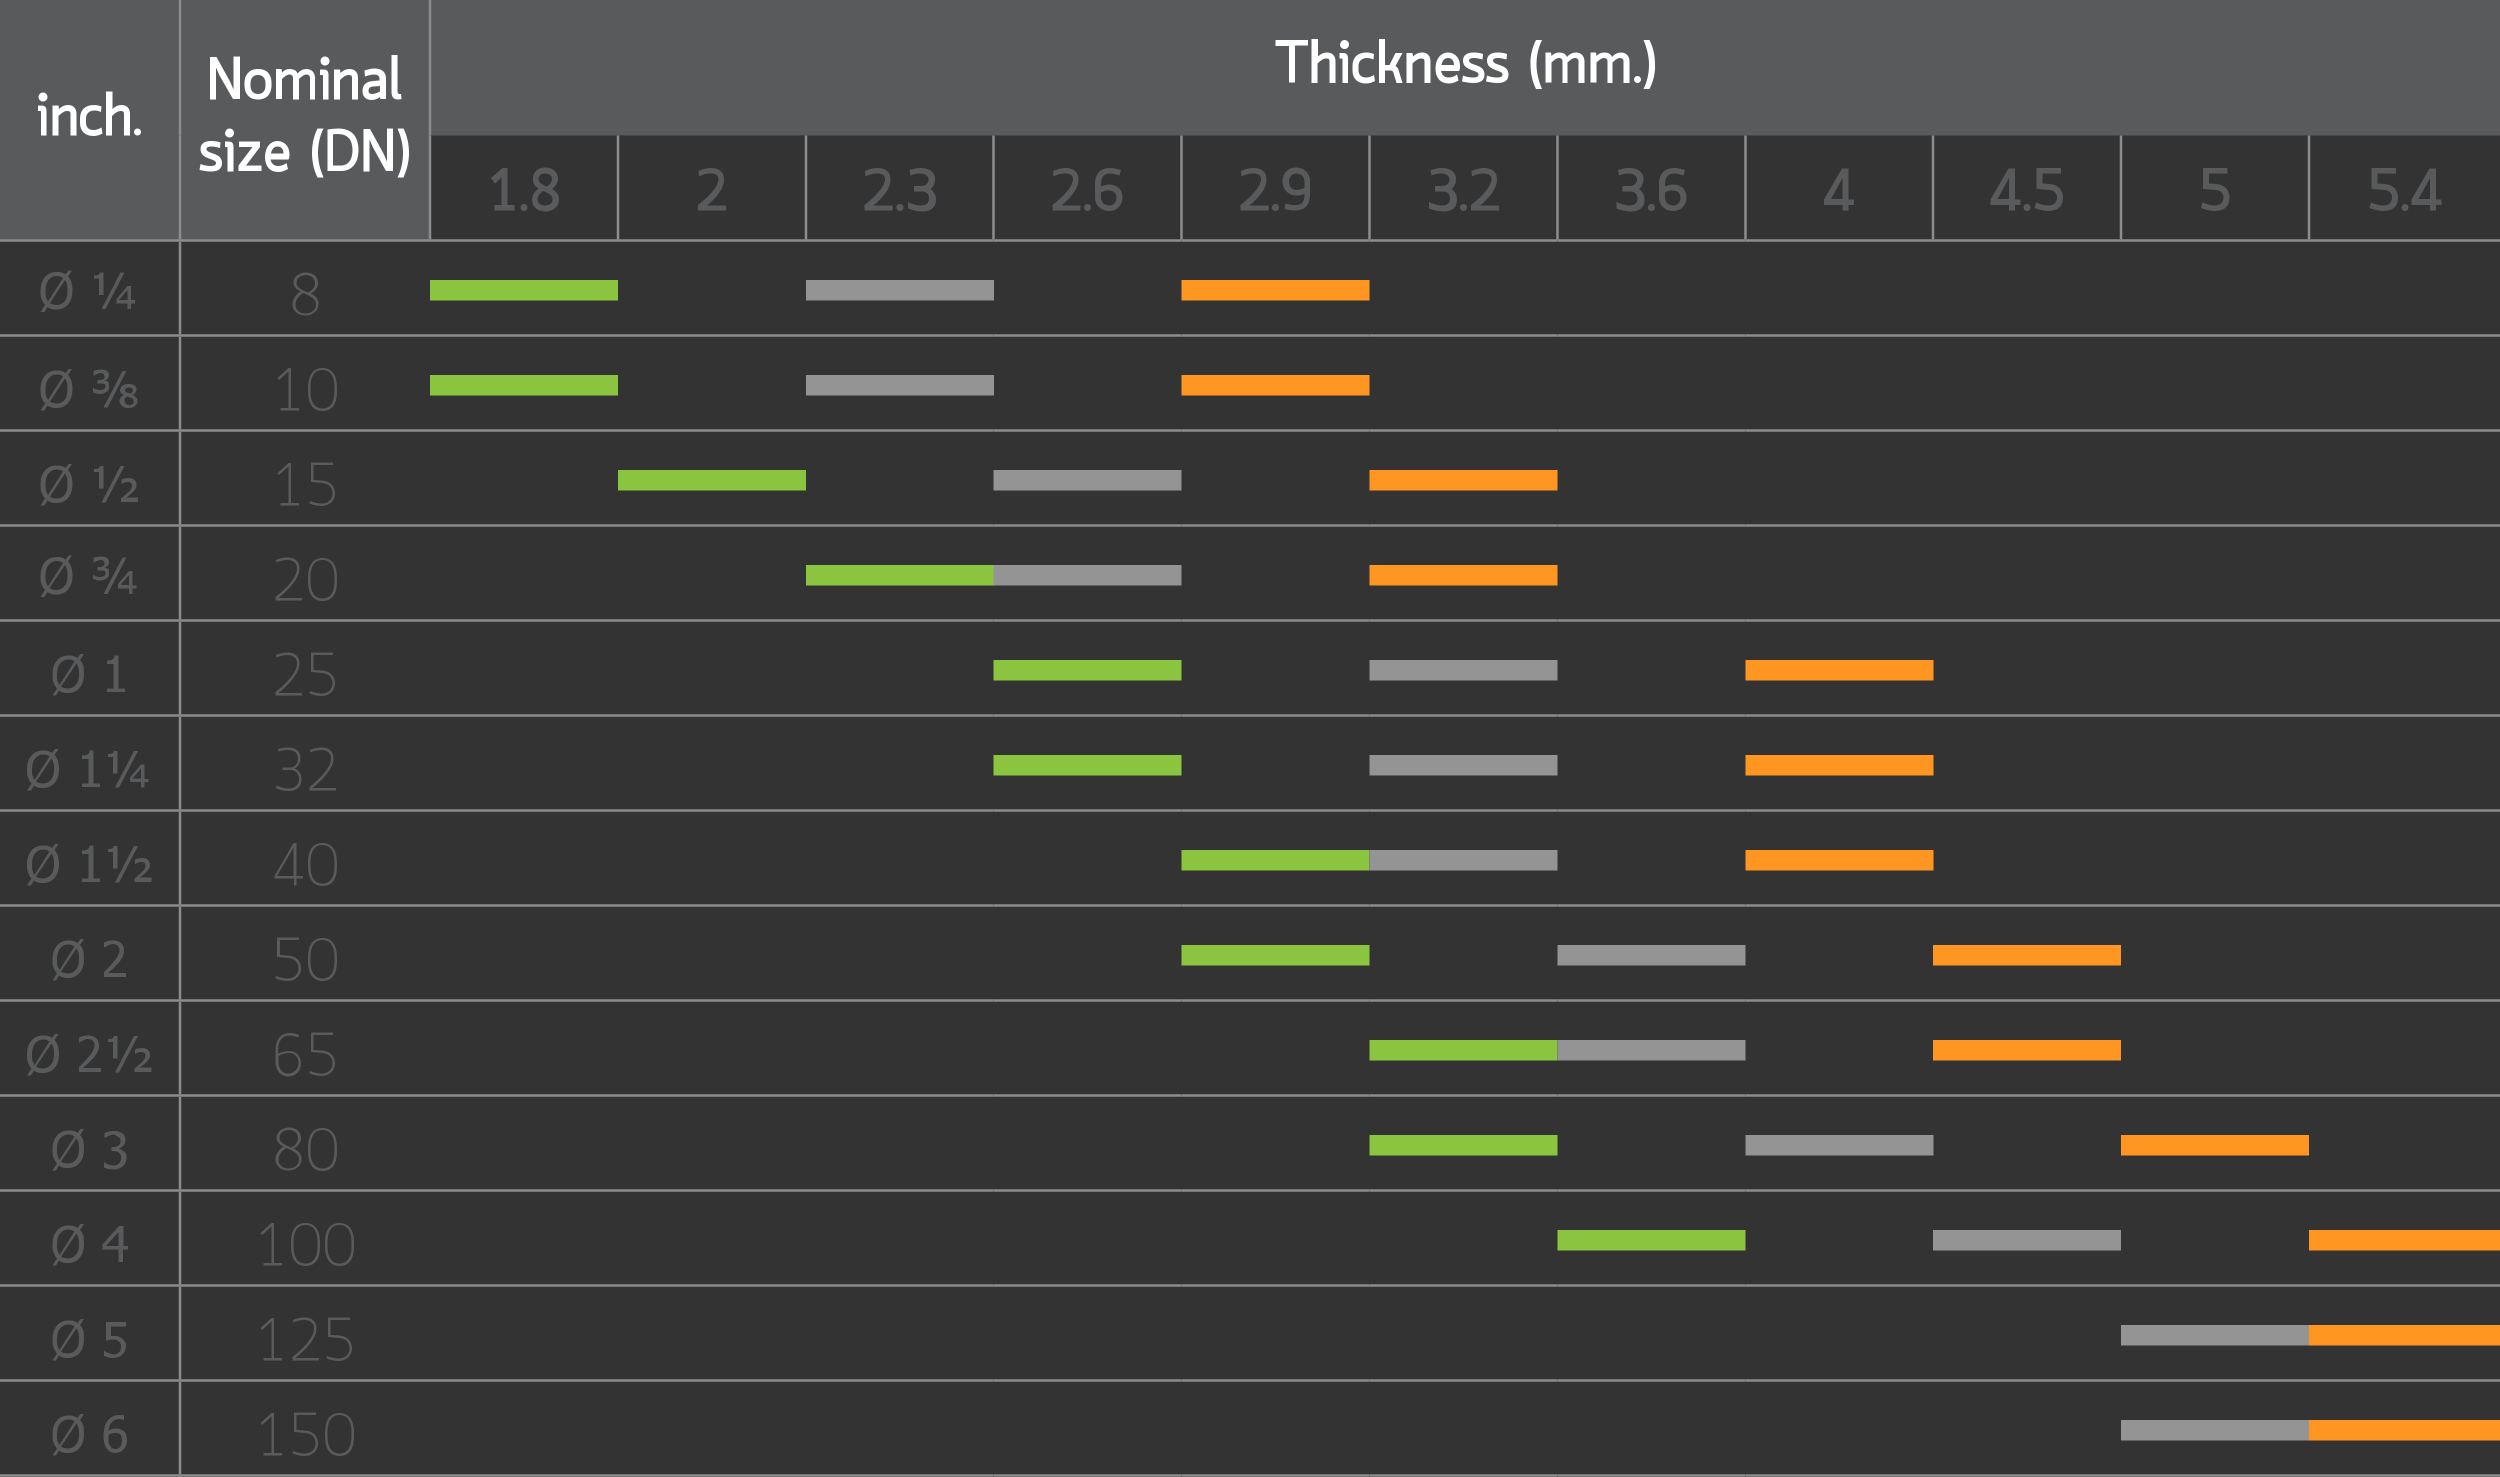 <?xml version="1.0" encoding="utf-8"?>
<!-- Generator: Adobe Illustrator 19.2.1, SVG Export Plug-In . SVG Version: 6.00 Build 0)  -->
<svg version="1.1" id="Layer_1" xmlns="http://www.w3.org/2000/svg" xmlns:xlink="http://www.w3.org/1999/xlink" x="0px" y="0px"
	 viewBox="0 0 500 295.4" style="enable-background:new 0 0 500 295.4;" xml:space="preserve">
<rect x="0" y="0" width="500" height="295.4" fill="#333333" stroke="none"/>
<style type="text/css">
	.st0{fill:#FFFFFF;}
	.st1{fill:#595A5C;}
	.st2{fill:none;stroke:#8C8C8C;stroke-width:0.5;stroke-miterlimit:10;}
	.st3{clip-path:url(#SVGID_2_);fill:none;stroke:#8C8C8C;stroke-width:0.5;stroke-miterlimit:10;}
	.st4{clip-path:url(#SVGID_4_);fill:none;stroke:#8C8C8C;stroke-width:0.5;stroke-miterlimit:10;}
	.st5{clip-path:url(#SVGID_6_);fill:none;stroke:#8C8C8C;stroke-width:0.5;stroke-miterlimit:10;}
	.st6{clip-path:url(#SVGID_8_);fill:none;stroke:#8C8C8C;stroke-width:0.5;stroke-miterlimit:10;}
	.st7{clip-path:url(#SVGID_10_);fill:none;stroke:#8C8C8C;stroke-width:0.5;stroke-miterlimit:10;}
	.st8{clip-path:url(#SVGID_12_);fill:none;stroke:#8C8C8C;stroke-width:0.5;stroke-miterlimit:10;}
	.st9{clip-path:url(#SVGID_14_);fill:none;stroke:#8C8C8C;stroke-width:0.5;stroke-miterlimit:10;}
	.st10{clip-path:url(#SVGID_16_);fill:none;stroke:#8C8C8C;stroke-width:0.5;stroke-miterlimit:10;}
	.st11{clip-path:url(#SVGID_18_);fill:none;stroke:#8C8C8C;stroke-width:0.5;stroke-miterlimit:10;}
	.st12{clip-path:url(#SVGID_20_);fill:none;stroke:#8C8C8C;stroke-width:0.5;stroke-miterlimit:10;}
	.st13{clip-path:url(#SVGID_22_);fill:none;stroke:#8C8C8C;stroke-width:0.5;stroke-miterlimit:10;}
	.st14{clip-path:url(#SVGID_24_);fill:none;stroke:#8C8C8C;stroke-width:0.5;stroke-miterlimit:10;}
	.st15{clip-path:url(#SVGID_26_);fill:none;stroke:#8C8C8C;stroke-width:0.5;stroke-miterlimit:10;}
	.st16{clip-path:url(#SVGID_28_);fill:none;stroke:#8C8C8C;stroke-width:0.5;stroke-miterlimit:10;}
	.st17{clip-path:url(#SVGID_30_);fill:none;stroke:#8C8C8C;stroke-width:0.5;stroke-miterlimit:10;}
	.st18{clip-path:url(#SVGID_32_);fill:none;stroke:#8C8C8C;stroke-width:0.5;stroke-miterlimit:10;}
	.st19{clip-path:url(#SVGID_34_);fill:none;stroke:#8C8C8C;stroke-width:0.5;stroke-miterlimit:10;}
	.st20{fill:#8BC53F;}
	.st21{fill:#949494;}
	.st22{fill:#FF9621;}
	.st23{clip-path:url(#SVGID_36_);}
	.st24{clip-path:url(#SVGID_38_);fill:none;stroke:#8C8C8C;stroke-width:0.5;stroke-miterlimit:10;}
	.st25{clip-path:url(#SVGID_40_);fill:none;stroke:#8C8C8C;stroke-width:0.5;stroke-miterlimit:10;}
	.st26{clip-path:url(#SVGID_42_);fill:none;stroke:#8C8C8C;stroke-width:0.5;stroke-miterlimit:10;}
	.st27{clip-path:url(#SVGID_44_);fill:none;stroke:#8C8C8C;stroke-width:0.5;stroke-miterlimit:10;}
	.st28{clip-path:url(#SVGID_46_);fill:none;stroke:#8C8C8C;stroke-width:0.5;stroke-miterlimit:10;}
	.st29{clip-path:url(#SVGID_48_);fill:none;stroke:#8C8C8C;stroke-width:0.5;stroke-miterlimit:10;}
	.st30{clip-path:url(#SVGID_50_);fill:none;stroke:#8C8C8C;stroke-width:0.5;stroke-miterlimit:10;}
	.st31{clip-path:url(#SVGID_52_);fill:none;stroke:#8C8C8C;stroke-width:0.5;stroke-miterlimit:10;}
	.st32{clip-path:url(#SVGID_54_);fill:none;stroke:#8C8C8C;stroke-width:0.5;stroke-miterlimit:10;}
	.st33{clip-path:url(#SVGID_56_);fill:none;stroke:#8C8C8C;stroke-width:0.5;stroke-miterlimit:10;}
	.st34{clip-path:url(#SVGID_58_);fill:none;stroke:#8C8C8C;stroke-width:0.5;stroke-miterlimit:10;}
	.st35{clip-path:url(#SVGID_60_);fill:none;stroke:#8C8C8C;stroke-width:0.5;stroke-miterlimit:10;}
	.st36{clip-path:url(#SVGID_62_);fill:none;stroke:#8C8C8C;stroke-width:0.5;stroke-miterlimit:10;}
	.st37{clip-path:url(#SVGID_64_);fill:none;stroke:#8C8C8C;stroke-width:0.5;stroke-miterlimit:10;}
	.st38{clip-path:url(#SVGID_66_);fill:none;stroke:#8C8C8C;stroke-width:0.5;stroke-miterlimit:10;}
	.st39{clip-path:url(#SVGID_68_);fill:none;stroke:#8C8C8C;stroke-width:0.5;stroke-miterlimit:10;}
	.st40{clip-path:url(#SVGID_70_);fill:none;stroke:#8C8C8C;stroke-width:0.5;stroke-miterlimit:10;}
	.st41{clip-path:url(#SVGID_72_);}
	.st42{clip-path:url(#SVGID_74_);fill:none;stroke:#8C8C8C;stroke-width:0.5;stroke-miterlimit:10;}
	.st43{clip-path:url(#SVGID_76_);fill:none;stroke:#8C8C8C;stroke-width:0.5;stroke-miterlimit:10;}
	.st44{clip-path:url(#SVGID_78_);fill:none;stroke:#8C8C8C;stroke-width:0.5;stroke-miterlimit:10;}
	.st45{clip-path:url(#SVGID_80_);fill:none;stroke:#8C8C8C;stroke-width:0.5;stroke-miterlimit:10;}
	.st46{clip-path:url(#SVGID_82_);fill:none;stroke:#8C8C8C;stroke-width:0.5;stroke-miterlimit:10;}
	.st47{clip-path:url(#SVGID_84_);fill:none;stroke:#8C8C8C;stroke-width:0.5;stroke-miterlimit:10;}
	.st48{clip-path:url(#SVGID_86_);fill:none;stroke:#8C8C8C;stroke-width:0.5;stroke-miterlimit:10;}
	.st49{clip-path:url(#SVGID_88_);fill:none;stroke:#8C8C8C;stroke-width:0.5;stroke-miterlimit:10;}
	.st50{clip-path:url(#SVGID_90_);fill:none;stroke:#8C8C8C;stroke-width:0.5;stroke-miterlimit:10;}
	.st51{clip-path:url(#SVGID_92_);fill:none;stroke:#8C8C8C;stroke-width:0.5;stroke-miterlimit:10;}
	.st52{clip-path:url(#SVGID_94_);fill:none;stroke:#8C8C8C;stroke-width:0.5;stroke-miterlimit:10;}
	.st53{clip-path:url(#SVGID_96_);fill:none;stroke:#8C8C8C;stroke-width:0.5;stroke-miterlimit:10;}
	.st54{clip-path:url(#SVGID_98_);fill:none;stroke:#8C8C8C;stroke-width:0.5;stroke-miterlimit:10;}
	.st55{clip-path:url(#SVGID_100_);fill:none;stroke:#8C8C8C;stroke-width:0.5;stroke-miterlimit:10;}
	.st56{clip-path:url(#SVGID_102_);fill:none;stroke:#8C8C8C;stroke-width:0.5;stroke-miterlimit:10;}
	.st57{clip-path:url(#SVGID_104_);fill:none;stroke:#8C8C8C;stroke-width:0.5;stroke-miterlimit:10;}
	.st58{clip-path:url(#SVGID_106_);fill:none;stroke:#8C8C8C;stroke-width:0.5;stroke-miterlimit:10;}
	.st59{clip-path:url(#SVGID_108_);}
	.st60{clip-path:url(#SVGID_110_);fill:none;stroke:#8C8C8C;stroke-width:0.5;stroke-miterlimit:10;}
	.st61{clip-path:url(#SVGID_112_);fill:none;stroke:#8C8C8C;stroke-width:0.5;stroke-miterlimit:10;}
	.st62{clip-path:url(#SVGID_114_);fill:none;stroke:#8C8C8C;stroke-width:0.5;stroke-miterlimit:10;}
	.st63{clip-path:url(#SVGID_116_);fill:none;stroke:#8C8C8C;stroke-width:0.5;stroke-miterlimit:10;}
	.st64{clip-path:url(#SVGID_118_);fill:none;stroke:#8C8C8C;stroke-width:0.5;stroke-miterlimit:10;}
	.st65{clip-path:url(#SVGID_120_);fill:none;stroke:#8C8C8C;stroke-width:0.5;stroke-miterlimit:10;}
	.st66{clip-path:url(#SVGID_122_);fill:none;stroke:#8C8C8C;stroke-width:0.5;stroke-miterlimit:10;}
	.st67{clip-path:url(#SVGID_124_);fill:none;stroke:#8C8C8C;stroke-width:0.5;stroke-miterlimit:10;}
	.st68{clip-path:url(#SVGID_126_);fill:none;stroke:#8C8C8C;stroke-width:0.5;stroke-miterlimit:10;}
	.st69{clip-path:url(#SVGID_128_);fill:none;stroke:#8C8C8C;stroke-width:0.5;stroke-miterlimit:10;}
	.st70{clip-path:url(#SVGID_130_);fill:none;stroke:#8C8C8C;stroke-width:0.5;stroke-miterlimit:10;}
	.st71{clip-path:url(#SVGID_132_);fill:none;stroke:#8C8C8C;stroke-width:0.5;stroke-miterlimit:10;}
	.st72{clip-path:url(#SVGID_134_);fill:none;stroke:#8C8C8C;stroke-width:0.5;stroke-miterlimit:10;}
	.st73{clip-path:url(#SVGID_136_);fill:none;stroke:#8C8C8C;stroke-width:0.5;stroke-miterlimit:10;}
	.st74{clip-path:url(#SVGID_138_);fill:none;stroke:#8C8C8C;stroke-width:0.5;stroke-miterlimit:10;}
	.st75{clip-path:url(#SVGID_140_);fill:none;stroke:#8C8C8C;stroke-width:0.5;stroke-miterlimit:10;}
	.st76{clip-path:url(#SVGID_142_);fill:none;stroke:#8C8C8C;stroke-width:0.5;stroke-miterlimit:10;}
	.st77{clip-path:url(#SVGID_144_);}
</style>
<path class="st1" d="M0,48.1h36V0H0V48.1z M36,48.1h50V0H36V48.1z M86,27.1h414V0H86V27.1z"/>
<line class="st2" x1="123.6" y1="47.9" x2="123.6" y2="27.1"/>
<line class="st2" x1="161.2" y1="47.9" x2="161.2" y2="27.1"/>
<line class="st2" x1="198.7" y1="47.9" x2="198.7" y2="27.1"/>
<line class="st2" x1="236.3" y1="47.9" x2="236.3" y2="27.1"/>
<line class="st2" x1="273.9" y1="47.9" x2="273.9" y2="27.1"/>
<line class="st2" x1="311.5" y1="47.9" x2="311.5" y2="27.1"/>
<line class="st2" x1="349.1" y1="47.9" x2="349.1" y2="27.1"/>
<line class="st2" x1="386.6" y1="47.9" x2="386.6" y2="27.1"/>
<line class="st2" x1="424.2" y1="47.9" x2="424.2" y2="27.1"/>
<line class="st2" x1="461.8" y1="47.9" x2="461.8" y2="27.1"/>
<g>
	<defs>
		<rect id="SVGID_73_" width="500" height="295.4"/>
	</defs>
	<clipPath id="SVGID_2_">
		<use xlink:href="#SVGID_73_"  style="overflow:visible;"/>
	</clipPath>
	<line class="st3" x1="0" y1="48.1" x2="36" y2="48.1"/>
	<line class="st3" x1="461.8" y1="48.1" x2="500" y2="48.1"/>
</g>
<line class="st2" x1="36" y1="67.1" x2="86" y2="67.1"/>
<line class="st2" x1="273.9" y1="67.1" x2="311.5" y2="67.1"/>
<line class="st2" x1="311.5" y1="67.1" x2="349.1" y2="67.1"/>
<line class="st2" x1="349.1" y1="67.1" x2="386.6" y2="67.1"/>
<line class="st2" x1="386.6" y1="67.1" x2="424.2" y2="67.1"/>
<line class="st2" x1="424.2" y1="67.1" x2="461.8" y2="67.1"/>
<g>
	<defs>
		<rect id="SVGID_75_" width="500" height="295.4"/>
	</defs>
	<clipPath id="SVGID_4_">
		<use xlink:href="#SVGID_75_"  style="overflow:visible;"/>
	</clipPath>
	<line class="st4" x1="461.8" y1="67.1" x2="500" y2="67.1"/>
</g>
<line class="st2" x1="36" y1="86.1" x2="86" y2="86.1"/>
<line class="st2" x1="86" y1="86.1" x2="123.6" y2="86.1"/>
<line class="st2" x1="311.5" y1="86.1" x2="349.1" y2="86.1"/>
<line class="st2" x1="349.1" y1="86.1" x2="386.6" y2="86.1"/>
<line class="st2" x1="386.6" y1="86.1" x2="424.2" y2="86.1"/>
<line class="st2" x1="424.2" y1="86.1" x2="461.8" y2="86.1"/>
<g>
	<defs>
		<rect id="SVGID_77_" width="500" height="295.4"/>
	</defs>
	<clipPath id="SVGID_6_">
		<use xlink:href="#SVGID_77_"  style="overflow:visible;"/>
	</clipPath>
	<line class="st5" x1="461.8" y1="86.1" x2="500" y2="86.1"/>
</g>
<line class="st2" x1="36" y1="105.1" x2="86" y2="105.1"/>
<line class="st2" x1="86" y1="105.1" x2="123.6" y2="105.1"/>
<line class="st2" x1="123.6" y1="105.1" x2="161.2" y2="105.1"/>
<line class="st2" x1="236.3" y1="105.1" x2="273.9" y2="105.1"/>
<line class="st2" x1="311.5" y1="105.1" x2="349.1" y2="105.1"/>
<line class="st2" x1="349.1" y1="105.1" x2="386.6" y2="105.1"/>
<line class="st2" x1="386.6" y1="105.1" x2="424.2" y2="105.1"/>
<line class="st2" x1="424.2" y1="105.1" x2="461.8" y2="105.1"/>
<g>
	<defs>
		<rect id="SVGID_79_" width="500" height="295.4"/>
	</defs>
	<clipPath id="SVGID_8_">
		<use xlink:href="#SVGID_79_"  style="overflow:visible;"/>
	</clipPath>
	<line class="st6" x1="461.8" y1="105.1" x2="500" y2="105.1"/>
</g>
<line class="st2" x1="36" y1="124.1" x2="86" y2="124.1"/>
<line class="st2" x1="86" y1="124.1" x2="123.6" y2="124.1"/>
<line class="st2" x1="123.6" y1="124.1" x2="161.2" y2="124.1"/>
<line class="st2" x1="161.2" y1="124.1" x2="198.7" y2="124.1"/>
<line class="st2" x1="386.6" y1="124.1" x2="424.2" y2="124.1"/>
<line class="st2" x1="424.2" y1="124.1" x2="461.8" y2="124.1"/>
<g>
	<defs>
		<rect id="SVGID_81_" width="500" height="295.4"/>
	</defs>
	<clipPath id="SVGID_10_">
		<use xlink:href="#SVGID_81_"  style="overflow:visible;"/>
	</clipPath>
	<line class="st7" x1="461.8" y1="124.1" x2="500" y2="124.1"/>
</g>
<line class="st2" x1="36" y1="143.1" x2="86" y2="143.1"/>
<line class="st2" x1="86" y1="143.1" x2="123.6" y2="143.1"/>
<line class="st2" x1="123.6" y1="143.1" x2="161.2" y2="143.1"/>
<line class="st2" x1="86" y1="162.1" x2="123.6" y2="162.1"/>
<line class="st2" x1="123.6" y1="162.1" x2="161.2" y2="162.1"/>
<line class="st2" x1="161.2" y1="162.1" x2="198.7" y2="162.1"/>
<line class="st2" x1="198.7" y1="162.1" x2="236.3" y2="162.1"/>
<line class="st2" x1="311.5" y1="162.1" x2="349.1" y2="162.1"/>
<line class="st2" x1="123.6" y1="181.1" x2="161.2" y2="181.1"/>
<line class="st2" x1="161.2" y1="181.1" x2="198.7" y2="181.1"/>
<line class="st2" x1="161.2" y1="200.1" x2="198.7" y2="200.1"/>
<line class="st2" x1="236.3" y1="200.1" x2="273.9" y2="200.1"/>
<line class="st2" x1="349.1" y1="200.1" x2="386.6" y2="200.1"/>
<line class="st2" x1="161.2" y1="219.1" x2="198.7" y2="219.1"/>
<line class="st2" x1="161.2" y1="238.1" x2="198.7" y2="238.1"/>
<line class="st2" x1="198.7" y1="238.1" x2="236.3" y2="238.1"/>
<line class="st2" x1="273.9" y1="238.1" x2="311.5" y2="238.1"/>
<line class="st2" x1="161.2" y1="257.1" x2="198.7" y2="257.1"/>
<line class="st2" x1="198.7" y1="257.1" x2="236.3" y2="257.1"/>
<line class="st2" x1="311.5" y1="257.1" x2="349.1" y2="257.1"/>
<g>
	<defs>
		<rect id="SVGID_83_" width="500" height="295.4"/>
	</defs>
	<clipPath id="SVGID_12_">
		<use xlink:href="#SVGID_83_"  style="overflow:visible;"/>
	</clipPath>
	<line class="st8" x1="0" y1="67.1" x2="36" y2="67.1"/>
	<line class="st8" x1="0" y1="86.1" x2="36" y2="86.1"/>
</g>
<line class="st2" x1="161.2" y1="143.1" x2="198.7" y2="143.1"/>
<line class="st2" x1="386.6" y1="143.1" x2="424.2" y2="143.1"/>
<line class="st2" x1="424.2" y1="143.1" x2="461.8" y2="143.1"/>
<g>
	<defs>
		<rect id="SVGID_85_" width="500" height="295.4"/>
	</defs>
	<clipPath id="SVGID_14_">
		<use xlink:href="#SVGID_85_"  style="overflow:visible;"/>
	</clipPath>
	<line class="st9" x1="461.8" y1="143.1" x2="500" y2="143.1"/>
</g>
<line class="st2" x1="36" y1="162.1" x2="86" y2="162.1"/>
<line class="st2" x1="386.6" y1="162.1" x2="424.2" y2="162.1"/>
<line class="st2" x1="424.2" y1="162.1" x2="461.8" y2="162.1"/>
<g>
	<defs>
		<rect id="SVGID_87_" width="500" height="295.4"/>
	</defs>
	<clipPath id="SVGID_16_">
		<use xlink:href="#SVGID_87_"  style="overflow:visible;"/>
	</clipPath>
	<line class="st10" x1="461.8" y1="162.1" x2="500" y2="162.1"/>
</g>
<line class="st2" x1="36" y1="181.1" x2="86" y2="181.1"/>
<line class="st2" x1="86" y1="181.1" x2="123.6" y2="181.1"/>
<line class="st2" x1="198.7" y1="181.1" x2="236.3" y2="181.1"/>
<line class="st2" x1="424.2" y1="181.1" x2="461.8" y2="181.1"/>
<g>
	<defs>
		<rect id="SVGID_89_" width="500" height="295.4"/>
	</defs>
	<clipPath id="SVGID_18_">
		<use xlink:href="#SVGID_89_"  style="overflow:visible;"/>
	</clipPath>
	<line class="st11" x1="461.8" y1="181.1" x2="500" y2="181.1"/>
</g>
<line class="st2" x1="36" y1="200.1" x2="86" y2="200.1"/>
<line class="st2" x1="86" y1="200.1" x2="123.6" y2="200.1"/>
<line class="st2" x1="123.6" y1="200.1" x2="161.2" y2="200.1"/>
<line class="st2" x1="198.7" y1="200.1" x2="236.3" y2="200.1"/>
<line class="st2" x1="424.2" y1="200.1" x2="461.8" y2="200.1"/>
<g>
	<defs>
		<rect id="SVGID_91_" width="500" height="295.4"/>
	</defs>
	<clipPath id="SVGID_20_">
		<use xlink:href="#SVGID_91_"  style="overflow:visible;"/>
	</clipPath>
	<line class="st12" x1="461.8" y1="200.1" x2="500" y2="200.1"/>
</g>
<line class="st2" x1="36" y1="219.1" x2="86" y2="219.1"/>
<line class="st2" x1="86" y1="219.1" x2="123.6" y2="219.1"/>
<line class="st2" x1="123.6" y1="219.1" x2="161.2" y2="219.1"/>
<line class="st2" x1="198.7" y1="219.1" x2="236.3" y2="219.1"/>
<line class="st2" x1="236.3" y1="219.1" x2="273.9" y2="219.1"/>
<g>
	<defs>
		<rect id="SVGID_93_" width="500" height="295.4"/>
	</defs>
	<clipPath id="SVGID_22_">
		<use xlink:href="#SVGID_93_"  style="overflow:visible;"/>
	</clipPath>
	<line class="st13" x1="461.8" y1="219.1" x2="500" y2="219.1"/>
</g>
<line class="st2" x1="36" y1="238.1" x2="86" y2="238.1"/>
<line class="st2" x1="86" y1="238.1" x2="123.6" y2="238.1"/>
<line class="st2" x1="123.6" y1="238.1" x2="161.2" y2="238.1"/>
<line class="st2" x1="236.3" y1="238.1" x2="273.9" y2="238.1"/>
<line class="st2" x1="36" y1="257.1" x2="86" y2="257.1"/>
<line class="st2" x1="86" y1="257.1" x2="123.6" y2="257.1"/>
<line class="st2" x1="123.6" y1="257.1" x2="161.2" y2="257.1"/>
<line class="st2" x1="236.3" y1="257.1" x2="273.9" y2="257.1"/>
<line class="st2" x1="273.9" y1="257.1" x2="311.5" y2="257.1"/>
<g>
	<defs>
		<rect id="SVGID_95_" width="500" height="295.4"/>
	</defs>
	<clipPath id="SVGID_24_">
		<use xlink:href="#SVGID_95_"  style="overflow:visible;"/>
	</clipPath>
	<line class="st14" x1="0" y1="105.1" x2="36" y2="105.1"/>
	<line class="st14" x1="0" y1="124.1" x2="36" y2="124.1"/>
	<line class="st14" x1="0" y1="143.1" x2="36" y2="143.1"/>
	<line class="st14" x1="0" y1="162.1" x2="36" y2="162.1"/>
	<line class="st14" x1="0" y1="181.1" x2="36" y2="181.1"/>
	<line class="st14" x1="0" y1="200.1" x2="36" y2="200.1"/>
	<line class="st14" x1="0" y1="219.1" x2="36" y2="219.1"/>
	<line class="st14" x1="0" y1="238.1" x2="36" y2="238.1"/>
	<line class="st14" x1="0" y1="257.1" x2="36" y2="257.1"/>
	<line class="st14" x1="0" y1="276.1" x2="36" y2="276.1"/>
	<line class="st14" x1="0" y1="295.1" x2="36" y2="295.1"/>
</g>
<line class="st2" x1="36" y1="48.1" x2="86" y2="48.1"/>
<line class="st2" x1="36" y1="66.9" x2="36" y2="48.4"/>
<line class="st2" x1="86" y1="48.1" x2="123.6" y2="48.1"/>
<line class="st2" x1="123.6" y1="48.1" x2="161.2" y2="48.1"/>
<line class="st2" x1="161.2" y1="48.1" x2="198.7" y2="48.1"/>
<line class="st2" x1="198.7" y1="48.1" x2="236.3" y2="48.1"/>
<line class="st2" x1="236.3" y1="48.1" x2="273.9" y2="48.1"/>
<line class="st2" x1="273.9" y1="48.1" x2="311.5" y2="48.1"/>
<line class="st2" x1="311.5" y1="48.1" x2="349.1" y2="48.1"/>
<line class="st2" x1="349.1" y1="48.1" x2="386.6" y2="48.1"/>
<line class="st2" x1="386.6" y1="48.1" x2="424.2" y2="48.1"/>
<line class="st2" x1="424.2" y1="48.1" x2="461.8" y2="48.1"/>
<line class="st2" x1="36" y1="85.9" x2="36" y2="67.4"/>
<line class="st2" x1="86" y1="67.1" x2="123.6" y2="67.1"/>
<line class="st2" x1="123.6" y1="67.1" x2="161.2" y2="67.1"/>
<line class="st2" x1="161.2" y1="67.1" x2="198.7" y2="67.1"/>
<line class="st2" x1="198.7" y1="67.1" x2="236.3" y2="67.1"/>
<line class="st2" x1="236.3" y1="67.1" x2="273.9" y2="67.1"/>
<line class="st2" x1="36" y1="104.9" x2="36" y2="86.4"/>
<line class="st2" x1="123.6" y1="86.1" x2="161.2" y2="86.1"/>
<line class="st2" x1="161.2" y1="86.1" x2="198.7" y2="86.1"/>
<line class="st2" x1="198.7" y1="86.1" x2="236.3" y2="86.1"/>
<line class="st2" x1="236.3" y1="86.1" x2="273.9" y2="86.1"/>
<line class="st2" x1="273.9" y1="86.1" x2="311.5" y2="86.1"/>
<line class="st2" x1="36" y1="123.9" x2="36" y2="105.4"/>
<line class="st2" x1="161.2" y1="105.1" x2="198.7" y2="105.1"/>
<line class="st2" x1="198.7" y1="105.1" x2="236.3" y2="105.1"/>
<line class="st2" x1="273.9" y1="105.1" x2="311.5" y2="105.1"/>
<line class="st2" x1="36" y1="142.9" x2="36" y2="124.4"/>
<line class="st2" x1="198.7" y1="124.1" x2="236.3" y2="124.1"/>
<line class="st2" x1="236.3" y1="124.1" x2="273.9" y2="124.1"/>
<line class="st2" x1="273.9" y1="124.1" x2="311.5" y2="124.1"/>
<line class="st2" x1="311.5" y1="124.1" x2="349.1" y2="124.1"/>
<line class="st2" x1="349.1" y1="124.1" x2="386.6" y2="124.1"/>
<line class="st2" x1="36" y1="161.9" x2="36" y2="143.4"/>
<line class="st2" x1="198.7" y1="143.1" x2="236.3" y2="143.1"/>
<line class="st2" x1="236.3" y1="143.1" x2="273.9" y2="143.1"/>
<line class="st2" x1="273.9" y1="143.1" x2="311.5" y2="143.1"/>
<line class="st2" x1="311.5" y1="143.1" x2="349.1" y2="143.1"/>
<line class="st2" x1="349.1" y1="143.1" x2="386.6" y2="143.1"/>
<line class="st2" x1="36" y1="180.9" x2="36" y2="162.4"/>
<line class="st2" x1="236.3" y1="162.1" x2="273.9" y2="162.1"/>
<line class="st2" x1="273.9" y1="162.1" x2="311.5" y2="162.1"/>
<line class="st2" x1="349.1" y1="162.1" x2="386.6" y2="162.1"/>
<line class="st2" x1="36" y1="199.9" x2="36" y2="181.4"/>
<line class="st2" x1="236.3" y1="181.1" x2="273.9" y2="181.1"/>
<line class="st2" x1="273.9" y1="181.1" x2="311.5" y2="181.1"/>
<line class="st2" x1="311.5" y1="181.1" x2="349.1" y2="181.1"/>
<line class="st2" x1="349.1" y1="181.1" x2="386.6" y2="181.1"/>
<line class="st2" x1="386.6" y1="181.1" x2="424.2" y2="181.1"/>
<line class="st2" x1="36" y1="218.9" x2="36" y2="200.4"/>
<line class="st2" x1="273.9" y1="200.1" x2="311.5" y2="200.1"/>
<line class="st2" x1="311.5" y1="200.1" x2="349.1" y2="200.1"/>
<line class="st2" x1="386.6" y1="200.1" x2="424.2" y2="200.1"/>
<line class="st2" x1="36" y1="237.9" x2="36" y2="219.4"/>
<line class="st2" x1="273.9" y1="219.1" x2="311.5" y2="219.1"/>
<line class="st2" x1="311.5" y1="219.1" x2="349.1" y2="219.1"/>
<line class="st2" x1="349.1" y1="219.1" x2="386.6" y2="219.1"/>
<line class="st2" x1="386.6" y1="219.1" x2="424.2" y2="219.1"/>
<line class="st2" x1="424.2" y1="219.1" x2="461.8" y2="219.1"/>
<line class="st2" x1="36" y1="256.9" x2="36" y2="238.4"/>
<line class="st2" x1="311.5" y1="238.1" x2="349.1" y2="238.1"/>
<line class="st2" x1="349.1" y1="238.1" x2="386.6" y2="238.1"/>
<line class="st2" x1="386.6" y1="238.1" x2="424.2" y2="238.1"/>
<line class="st2" x1="424.2" y1="238.1" x2="461.8" y2="238.1"/>
<g>
	<defs>
		<rect id="SVGID_97_" width="500" height="295.4"/>
	</defs>
	<clipPath id="SVGID_26_">
		<use xlink:href="#SVGID_97_"  style="overflow:visible;"/>
	</clipPath>
	<line class="st15" x1="461.8" y1="238.1" x2="500" y2="238.1"/>
</g>
<line class="st2" x1="36" y1="275.9" x2="36" y2="257.4"/>
<line class="st2" x1="349.1" y1="257.1" x2="386.6" y2="257.1"/>
<line class="st2" x1="386.6" y1="257.1" x2="424.2" y2="257.1"/>
<line class="st2" x1="424.2" y1="257.1" x2="461.8" y2="257.1"/>
<g>
	<defs>
		<rect id="SVGID_99_" width="500" height="295.4"/>
	</defs>
	<clipPath id="SVGID_28_">
		<use xlink:href="#SVGID_99_"  style="overflow:visible;"/>
	</clipPath>
	<line class="st16" x1="461.8" y1="257.1" x2="500" y2="257.1"/>
</g>
<line class="st2" x1="36" y1="276.1" x2="86" y2="276.1"/>
<g>
	<defs>
		<rect id="SVGID_101_" width="500" height="295.4"/>
	</defs>
	<clipPath id="SVGID_30_">
		<use xlink:href="#SVGID_101_"  style="overflow:visible;"/>
	</clipPath>
	<line class="st17" x1="36" y1="294.9" x2="36" y2="276.4"/>
</g>
<line class="st2" x1="86" y1="276.1" x2="123.6" y2="276.1"/>
<line class="st2" x1="123.6" y1="276.1" x2="161.2" y2="276.1"/>
<line class="st2" x1="161.2" y1="276.1" x2="198.7" y2="276.1"/>
<line class="st2" x1="198.7" y1="276.1" x2="236.3" y2="276.1"/>
<line class="st2" x1="236.3" y1="276.1" x2="273.9" y2="276.1"/>
<line class="st2" x1="273.9" y1="276.1" x2="311.5" y2="276.1"/>
<line class="st2" x1="311.5" y1="276.1" x2="349.1" y2="276.1"/>
<line class="st2" x1="349.1" y1="276.1" x2="386.6" y2="276.1"/>
<line class="st2" x1="386.6" y1="276.1" x2="424.2" y2="276.1"/>
<line class="st2" x1="424.2" y1="276.1" x2="461.8" y2="276.1"/>
<g>
	<defs>
		<rect id="SVGID_103_" width="500" height="295.4"/>
	</defs>
	<clipPath id="SVGID_32_">
		<use xlink:href="#SVGID_103_"  style="overflow:visible;"/>
	</clipPath>
	<line class="st18" x1="461.8" y1="276.1" x2="500" y2="276.1"/>
	<line class="st18" x1="36" y1="295.1" x2="86" y2="295.1"/>
	<line class="st18" x1="86" y1="295.1" x2="123.6" y2="295.1"/>
	<line class="st18" x1="123.6" y1="295.1" x2="161.2" y2="295.1"/>
	<line class="st18" x1="161.2" y1="295.1" x2="198.7" y2="295.1"/>
	<line class="st18" x1="198.7" y1="295.1" x2="236.3" y2="295.1"/>
	<line class="st18" x1="236.3" y1="295.1" x2="273.9" y2="295.1"/>
	<line class="st18" x1="273.9" y1="295.1" x2="311.5" y2="295.1"/>
	<line class="st18" x1="311.5" y1="295.1" x2="349.1" y2="295.1"/>
	<line class="st18" x1="349.1" y1="295.1" x2="386.6" y2="295.1"/>
	<line class="st18" x1="386.6" y1="295.1" x2="424.2" y2="295.1"/>
	<line class="st18" x1="424.2" y1="295.1" x2="461.8" y2="295.1"/>
	<line class="st18" x1="461.8" y1="295.1" x2="500" y2="295.1"/>
	<line class="st18" x1="86" y1="27.1" x2="86" y2="0"/>
</g>
<line class="st2" x1="86" y1="47.9" x2="86" y2="27.1"/>
<g>
	<defs>
		<rect id="SVGID_105_" width="500" height="295.4"/>
	</defs>
	<clipPath id="SVGID_34_">
		<use xlink:href="#SVGID_105_"  style="overflow:visible;"/>
	</clipPath>
	<line class="st19" x1="36" y1="27.1" x2="36" y2="0"/>
</g>
<line class="st2" x1="36" y1="47.9" x2="36" y2="27.1"/>
<g>
	<path class="st0" d="M8.2,27.1v-4.7c0-0.1,0-0.2-0.2-0.2H7.6v-1.1h0.6c0.8,0,1.1,0.3,1.1,1.1v4.9H8.2z M8.6,18.5
		c0.5,0,0.9,0.4,0.9,0.9c0,0.5-0.4,0.9-0.9,0.9s-0.9-0.4-0.9-0.9C7.7,18.9,8.1,18.5,8.6,18.5z"/>
	<path class="st0" d="M11.7,21.1l0.1,0.7c0.5-0.5,1.1-0.8,1.8-0.8c0.9,0,1.7,0.5,1.7,1.8v4.3h-1.2v-4.3c0-0.5-0.2-0.6-0.7-0.6
		c-0.6,0-1.2,0.5-1.7,1v3.9h-1.2v-6H11.7z"/>
	<path class="st0" d="M20.5,26.7c-0.6,0.3-1.1,0.5-1.8,0.5c-1.6,0-2.7-0.9-2.7-2.6v-0.9c0-1.7,1-2.7,2.8-2.7c0.5,0,1,0.1,1.5,0.3
		l-0.1,1.1c-0.4-0.2-0.9-0.3-1.3-0.3c-0.9,0-1.7,0.5-1.7,1.6v0.8c0,1.1,0.7,1.5,1.5,1.5c0.6,0,1.1-0.2,1.6-0.5L20.5,26.7z"/>
	<path class="st0" d="M22.5,18.3v3.5c0.5-0.5,1.1-0.8,1.8-0.8c0.9,0,1.7,0.5,1.7,1.8v4.3h-1.2v-4.3c0-0.5-0.2-0.6-0.7-0.6
		c-0.6,0-1.2,0.5-1.7,1v3.9h-1.2v-8.8H22.5z"/>
	<path class="st0" d="M27.5,25.7c0.4,0,0.7,0.3,0.7,0.7c0,0.4-0.3,0.7-0.7,0.7c-0.4,0-0.7-0.3-0.7-0.7C26.8,26,27.1,25.7,27.5,25.7z
		"/>
</g>
<g>
	<path class="st0" d="M43.9,15.1l-0.7-1.6v6.4H42v-8.5h1.3l2.7,4.9l0.7,1.6v-6.6H48v8.5h-1.4L43.9,15.1z"/>
	<path class="st0" d="M48.9,17.1v-0.5c0-1.5,0.8-2.8,2.7-2.8c2,0,2.7,1.3,2.7,2.8v0.5c0,1.5-0.8,2.8-2.7,2.8
		C49.7,19.9,48.9,18.6,48.9,17.1z M53.1,17.1v-0.4c0-1-0.5-1.7-1.5-1.7c-1,0-1.5,0.7-1.5,1.7v0.4c0,1,0.5,1.7,1.5,1.7
		C52.6,18.8,53.1,18.1,53.1,17.1z"/>
	<path class="st0" d="M59.8,19.9h-1.2v-4.3c0-0.5-0.3-0.7-0.7-0.7c-0.5,0-1,0.4-1.5,0.9v4h-1.2v-6h1.1l0.1,0.7
		c0.5-0.5,0.9-0.7,1.6-0.7c0.7,0,1.3,0.3,1.5,0.9c0.5-0.6,1.1-0.9,1.8-0.9c0.9,0,1.7,0.6,1.7,1.8v4.3H62v-4.3c0-0.5-0.3-0.7-0.7-0.7
		c-0.5,0-1,0.4-1.5,0.9V19.9z"/>
	<path class="st0" d="M64.6,19.9v-4.7c0-0.1,0-0.2-0.2-0.2H64v-1.1h0.6c0.8,0,1.1,0.3,1.1,1.1v4.9H64.6z M65,11.3
		c0.5,0,0.9,0.4,0.9,0.9c0,0.5-0.4,0.9-0.9,0.9s-0.9-0.4-0.9-0.9C64.1,11.7,64.5,11.3,65,11.3z"/>
	<path class="st0" d="M68,13.9l0.1,0.7c0.5-0.5,1.1-0.8,1.8-0.8c0.9,0,1.7,0.5,1.7,1.8v4.3h-1.2v-4.3c0-0.5-0.2-0.6-0.7-0.6
		c-0.6,0-1.2,0.5-1.7,1v3.9h-1.2v-6H68z"/>
	<path class="st0" d="M76.1,19.9L76,19.4c-0.5,0.4-1.1,0.6-1.7,0.6c-1,0-1.8-0.6-1.8-1.8c0-1.3,0.8-1.9,2.1-2l1.3-0.1v-0.3
		c0-0.7-0.5-0.9-1.1-0.9c-0.7,0-1.5,0.3-1.8,0.4l-0.1-1.2c0.6-0.2,1.3-0.4,2-0.4c1.2,0,2.3,0.5,2.3,2v4.1H76.1z M73.7,18.2
		c0,0.4,0.3,0.6,0.7,0.6c0.6,0,1.2-0.3,1.6-0.5v-1.1l-1.3,0.1C74,17.3,73.7,17.7,73.7,18.2z"/>
	<path class="st0" d="M80.3,19.8c-0.3,0.1-0.5,0.1-0.7,0.1c-0.9,0-1.3-0.5-1.3-1.6v-7.3h1.2v7.3c0,0.3,0.2,0.5,0.4,0.5
		c0.1,0,0.2,0,0.3,0L80.3,19.8z"/>
</g>
<g>
	<path class="st0" d="M44,29.6c-0.3-0.1-1.1-0.3-1.7-0.3c-0.5,0-1,0.1-1,0.5c0,1.1,3.1,0.6,3.1,2.8c0,1.4-1.1,1.7-2.3,1.7
		c-0.8,0-1.6-0.2-2.2-0.3l0.2-1.2c0.4,0.2,1.3,0.4,2,0.4c0.6,0,1.1-0.1,1.1-0.6c0-1-3.1-0.6-3.1-2.8c0-1.2,1-1.6,2.1-1.6
		c0.7,0,1.4,0.1,1.9,0.3L44,29.6z"/>
	<path class="st0" d="M45.5,34.3v-4.7c0-0.1,0-0.2-0.2-0.2H45v-1.1h0.6c0.8,0,1.1,0.3,1.1,1.1v4.9H45.5z M45.9,25.7
		c0.5,0,0.9,0.4,0.9,0.9c0,0.5-0.4,0.9-0.9,0.9s-0.9-0.4-0.9-0.9C45.1,26.1,45.4,25.7,45.9,25.7z"/>
	<path class="st0" d="M47.7,34.3v-1.2l2.8-3.7h-2.7v-1.1H52v1.1l-2.8,3.7h3.1v1.1H47.7z"/>
	<path class="st0" d="M57.6,33.8c-0.7,0.4-1.3,0.6-1.9,0.6c-1.8,0-2.7-1.2-2.7-3c0-2.1,1.2-3.2,2.5-3.2c1.2,0,2.4,0.9,2.4,2.7
		c0,0.3,0,0.7-0.2,1h-3.6c0.2,0.9,0.8,1.3,1.5,1.3c0.6,0,1.2-0.2,1.7-0.6L57.6,33.8z M54.2,30.7h2.5c0-0.9-0.5-1.4-1.2-1.4
		C54.7,29.3,54.3,30,54.2,30.7z"/>
	<path class="st0" d="M63.5,25.7h1.2c-0.8,1.6-1.1,3.3-1.1,4.9s0.4,3.3,1.1,4.9h-1.2c-0.8-1.6-1.1-3.3-1.1-4.9S62.7,27.3,63.5,25.7z
		"/>
	<path class="st0" d="M65.5,34.3v-8.4c0.7-0.1,1.5-0.2,2.1-0.2c2.8,0,4.1,1.6,4.1,4.4c0,2.2-1.1,4.1-3.5,4.1H65.5z M66.7,33.1h1.5
		c1.6,0,2.3-1.4,2.3-3c0-2.1-0.9-3.3-3-3.3c-0.3,0-0.6,0-0.9,0.1V33.1z"/>
	<path class="st0" d="M74.6,29.5l-0.7-1.6v6.4h-1.2v-8.5H74l2.7,4.9l0.7,1.6v-6.6h1.2v8.5h-1.4L74.6,29.5z"/>
	<path class="st0" d="M80.7,35.5h-1.2c0.8-1.6,1.1-3.3,1.1-4.9s-0.4-3.3-1.1-4.9h1.2c0.8,1.6,1.1,3.3,1.1,4.9S81.4,33.9,80.7,35.5z"
		/>
</g>
<g>
	<path class="st0" d="M255.1,9.2V8h6.5v1.1H259v7.4h-1.2V9.2H255.1z"/>
	<path class="st0" d="M263.6,7.8v3.5c0.5-0.5,1.1-0.8,1.8-0.8c0.9,0,1.7,0.5,1.7,1.8v4.3h-1.2v-4.3c0-0.5-0.2-0.6-0.7-0.6
		c-0.6,0-1.2,0.5-1.7,1v3.9h-1.2V7.8H263.6z"/>
	<path class="st0" d="M268.5,16.6v-4.7c0-0.1,0-0.2-0.2-0.2h-0.4v-1.1h0.6c0.8,0,1.1,0.3,1.1,1.1v4.9H268.5z M268.9,8
		c0.5,0,0.9,0.4,0.9,0.9c0,0.5-0.4,0.9-0.9,0.9s-0.9-0.4-0.9-0.9C268.1,8.4,268.4,8,268.9,8z"/>
	<path class="st0" d="M275,16.2c-0.6,0.3-1.1,0.5-1.8,0.5c-1.6,0-2.7-0.9-2.7-2.6v-0.9c0-1.7,1-2.7,2.8-2.7c0.5,0,1,0.1,1.5,0.3
		l-0.1,1.1c-0.4-0.2-0.9-0.3-1.3-0.3c-0.9,0-1.7,0.5-1.7,1.6V14c0,1.1,0.7,1.5,1.5,1.5c0.6,0,1.1-0.2,1.6-0.5L275,16.2z"/>
	<path class="st0" d="M277.9,13l1.2-2.4h1.4l-1.4,2.6c0.3,0.2,0.6,0.5,0.7,1.1l0.7,2.3h-1.2l-0.6-2c-0.1-0.4-0.3-0.5-0.7-0.5h-1v2.5
		h-1.2V7.8h1.2V13H277.9z"/>
	<path class="st0" d="M282.5,10.6l0.1,0.7c0.5-0.5,1.1-0.8,1.8-0.8c0.9,0,1.7,0.5,1.7,1.8v4.3h-1.2v-4.3c0-0.5-0.2-0.6-0.7-0.6
		c-0.6,0-1.2,0.5-1.7,1v3.9h-1.2v-6H282.5z"/>
	<path class="st0" d="M291.7,16.1c-0.7,0.4-1.3,0.6-1.9,0.6c-1.8,0-2.7-1.2-2.7-3c0-2.1,1.2-3.2,2.5-3.2c1.2,0,2.4,0.9,2.4,2.7
		c0,0.3,0,0.7-0.2,1h-3.6c0.2,0.9,0.8,1.3,1.5,1.3c0.6,0,1.2-0.2,1.7-0.6L291.7,16.1z M288.3,13h2.5c0-0.9-0.5-1.4-1.2-1.4
		C288.8,11.6,288.4,12.3,288.3,13z"/>
	<path class="st0" d="M296.5,11.9c-0.3-0.1-1.1-0.3-1.7-0.3c-0.5,0-1,0.1-1,0.5c0,1.1,3.1,0.6,3.1,2.8c0,1.4-1.1,1.7-2.3,1.7
		c-0.8,0-1.6-0.2-2.2-0.3l0.2-1.2c0.4,0.2,1.3,0.4,2,0.4c0.6,0,1.1-0.1,1.1-0.6c0-1-3.1-0.6-3.1-2.8c0-1.2,1-1.6,2.1-1.6
		c0.7,0,1.4,0.1,1.9,0.3L296.5,11.9z"/>
	<path class="st0" d="M301.3,11.9c-0.3-0.1-1.1-0.3-1.7-0.3c-0.5,0-1,0.1-1,0.5c0,1.1,3.1,0.6,3.1,2.8c0,1.4-1.1,1.7-2.3,1.7
		c-0.8,0-1.6-0.2-2.2-0.3l0.2-1.2c0.4,0.2,1.3,0.4,2,0.4c0.6,0,1.1-0.1,1.1-0.6c0-1-3.1-0.6-3.1-2.8c0-1.2,1-1.6,2.1-1.6
		c0.7,0,1.4,0.1,1.9,0.3L301.3,11.9z"/>
	<path class="st0" d="M307.2,8h1.2c-0.8,1.6-1.1,3.3-1.1,4.9c0,1.5,0.4,3.3,1.1,4.9h-1.2c-0.8-1.6-1.1-3.3-1.1-4.9
		C306,11.4,306.4,9.6,307.2,8z"/>
	<path class="st0" d="M313.7,16.6h-1.2v-4.3c0-0.5-0.3-0.7-0.7-0.7c-0.5,0-1,0.4-1.5,0.9v4h-1.2v-6h1.1l0.1,0.7
		c0.5-0.5,0.9-0.7,1.6-0.7c0.7,0,1.3,0.3,1.5,0.9c0.5-0.6,1.1-0.9,1.8-0.9c0.9,0,1.7,0.6,1.7,1.8v4.3h-1.2v-4.3
		c0-0.5-0.3-0.7-0.7-0.7c-0.5,0-1,0.4-1.5,0.9V16.6z"/>
	<path class="st0" d="M322.7,16.6h-1.2v-4.3c0-0.5-0.3-0.7-0.7-0.7c-0.5,0-1,0.4-1.5,0.9v4h-1.2v-6h1.1l0.1,0.7
		c0.5-0.5,0.9-0.7,1.6-0.7c0.7,0,1.3,0.3,1.5,0.9c0.5-0.6,1.1-0.9,1.8-0.9c0.9,0,1.7,0.6,1.7,1.8v4.3h-1.2v-4.3
		c0-0.5-0.3-0.7-0.7-0.7c-0.5,0-1,0.4-1.5,0.9V16.6z"/>
	<path class="st0" d="M327.5,15.2c0.4,0,0.7,0.3,0.7,0.7c0,0.4-0.3,0.7-0.7,0.7s-0.7-0.3-0.7-0.7C326.8,15.5,327.1,15.2,327.5,15.2z
		"/>
	<path class="st0" d="M329.9,17.8h-1.2c0.8-1.6,1.1-3.3,1.1-4.9c0-1.5-0.4-3.3-1.1-4.9h1.2c0.8,1.6,1.1,3.3,1.1,4.9
		C331.1,14.4,330.7,16.2,329.9,17.8z"/>
</g>
<g>
	<path class="st1" d="M98.2,35.6l2.3-2h1V41h1.4v1.1h-4V41h1.4v-5.5L99,36.7L98.2,35.6z"/>
	<path class="st1" d="M104.8,40.8c0.4,0,0.7,0.3,0.7,0.7c0,0.4-0.3,0.7-0.7,0.7c-0.4,0-0.7-0.3-0.7-0.7
		C104.1,41.1,104.4,40.8,104.8,40.8z"/>
	<path class="st1" d="M109,33.5c1.6,0,2.6,1,2.6,2.2c0,0.7-0.4,1.5-1.2,2.1c0.8,0.4,1.4,1.1,1.4,2.1c0,1.6-1.4,2.4-2.7,2.4
		c-1.8,0-2.7-1.1-2.7-2.3c0-0.8,0.4-1.7,1.3-2.3c-0.6-0.4-1.1-0.9-1.1-1.8C106.5,34.3,107.7,33.5,109,33.5z M109,41.1
		c0.8,0,1.5-0.4,1.5-1.2c0-0.9-0.9-1.3-1.8-1.7c-0.8,0.4-1.2,1.1-1.2,1.7C107.5,40.5,108,41.1,109,41.1z M109,34.7
		c-0.7,0-1.3,0.4-1.3,1.1c0,0.7,0.7,1.1,1.6,1.5c0.7-0.3,1.1-0.9,1.1-1.5C110.4,35.2,109.9,34.7,109,34.7z"/>
</g>
<g>
	<path class="st1" d="M145.2,41v1.1h-5.6V41c2.2-1.7,4.1-3.7,4.1-5.2c0-0.8-0.7-1.1-1.6-1.1c-0.8,0-1.6,0.2-2.3,0.6l-0.1-1.1
		c0.7-0.3,1.6-0.6,2.4-0.6c1.5,0,2.7,0.6,2.7,2.3c0,1.9-1.6,3.7-3.4,5.2H145.2z"/>
</g>
<g>
	<path class="st1" d="M178.5,41v1.1h-5.6V41c2.2-1.7,4.1-3.7,4.1-5.2c0-0.8-0.7-1.1-1.6-1.1c-0.8,0-1.6,0.2-2.3,0.6l-0.1-1.1
		c0.7-0.3,1.6-0.6,2.4-0.6c1.5,0,2.7,0.6,2.7,2.3c0,1.9-1.6,3.7-3.4,5.2H178.5z"/>
	<path class="st1" d="M180,40.8c0.4,0,0.7,0.3,0.7,0.7c0,0.4-0.3,0.7-0.7,0.7c-0.4,0-0.7-0.3-0.7-0.7
		C179.2,41.1,179.6,40.8,180,40.8z"/>
	<path class="st1" d="M181.6,40.4c0.6,0.3,1.7,0.7,2.6,0.7c1.1,0,1.6-0.6,1.6-1.4c0-0.7-0.4-1.4-1.3-1.4h-1.7v-1.1h1.4
		c1,0,1.5-0.6,1.5-1.3c0-0.7-0.6-1.2-1.7-1.2c-0.8,0-1.5,0.2-1.9,0.4l-0.2-1.1c0.7-0.2,1.4-0.4,2.2-0.4c2,0,2.9,1,2.9,2.2
		c0,0.7-0.2,1.4-0.9,2c0.7,0.5,1.1,1.3,1.1,2.1c0,1.8-1.3,2.4-2.7,2.4c-1.1,0-2.1-0.3-2.9-0.6L181.6,40.4z"/>
</g>
<g>
	<path class="st1" d="M216.1,41v1.1h-5.6V41c2.2-1.7,4.1-3.7,4.1-5.2c0-0.8-0.7-1.1-1.6-1.1c-0.8,0-1.6,0.2-2.3,0.6l-0.1-1.1
		c0.7-0.3,1.6-0.6,2.4-0.6c1.5,0,2.7,0.6,2.7,2.3c0,1.9-1.6,3.7-3.4,5.2H216.1z"/>
	<path class="st1" d="M217.5,40.8c0.4,0,0.7,0.3,0.7,0.7c0,0.4-0.3,0.7-0.7,0.7c-0.4,0-0.7-0.3-0.7-0.7
		C216.8,41.1,217.1,40.8,217.5,40.8z"/>
	<path class="st1" d="M220.2,37.3c0.5-0.2,1.1-0.4,1.6-0.4c1.4,0,2.7,0.8,2.7,2.6c0,1.3-0.9,2.7-2.7,2.7c-1.4,0-2.8-0.9-2.8-2.8
		v-2.5c0-2.5,1.4-3.3,3-3.3c0.7,0,1.5,0.2,2.2,0.4l-0.3,1.1c-0.6-0.2-1.3-0.4-1.9-0.4c-1,0-1.8,0.5-1.8,2.2V37.3z M220.2,38.5v0.9
		c0,1.2,0.8,1.7,1.6,1.7c1,0,1.5-0.8,1.5-1.5c0-1.1-0.7-1.5-1.5-1.5C221.4,38,220.8,38.2,220.2,38.5z"/>
</g>
<g>
	<path class="st1" d="M253.7,41v1.1h-5.6V41c2.2-1.7,4.1-3.7,4.1-5.2c0-0.8-0.7-1.1-1.6-1.1c-0.8,0-1.6,0.2-2.3,0.6l-0.1-1.1
		c0.7-0.3,1.6-0.6,2.4-0.6c1.5,0,2.7,0.6,2.7,2.3c0,1.9-1.6,3.7-3.4,5.2H253.7z"/>
	<path class="st1" d="M255.1,40.8c0.4,0,0.7,0.3,0.7,0.7c0,0.4-0.3,0.7-0.7,0.7s-0.7-0.3-0.7-0.7C254.4,41.1,254.7,40.8,255.1,40.8z
		"/>
	<path class="st1" d="M260.9,38.9v-0.1c-0.5,0.2-1.1,0.3-1.6,0.3c-1.5,0-2.8-1-2.8-2.9c0-1.3,0.9-2.7,2.7-2.7c1.4,0,2.8,0.9,2.8,2.8
		v2.5c0,2.6-1.4,3.3-3.1,3.3c-0.6,0-1.3-0.1-2-0.3l0.2-1.1c0.6,0.2,1.2,0.3,1.8,0.3C260.1,41.1,260.9,40.6,260.9,38.9z M260.9,37.6
		v-1.2c0-1.2-0.8-1.7-1.6-1.7c-1,0-1.5,0.8-1.5,1.5c0,1.3,0.7,1.8,1.6,1.8C259.8,38,260.4,37.8,260.9,37.6z"/>
</g>
<g>
	<path class="st1" d="M285.8,40.4c0.6,0.3,1.7,0.7,2.6,0.7c1.1,0,1.6-0.6,1.6-1.4c0-0.7-0.4-1.4-1.3-1.4h-1.7v-1.1h1.4
		c1,0,1.5-0.6,1.5-1.3c0-0.7-0.6-1.2-1.7-1.2c-0.8,0-1.5,0.2-1.9,0.4l-0.2-1.1c0.7-0.2,1.4-0.4,2.2-0.4c2,0,2.9,1,2.9,2.2
		c0,0.7-0.2,1.4-0.9,2c0.7,0.5,1.1,1.3,1.1,2.1c0,1.8-1.3,2.4-2.7,2.4c-1.1,0-2.1-0.3-2.9-0.6L285.8,40.4z"/>
	<path class="st1" d="M292.7,40.8c0.4,0,0.7,0.3,0.7,0.7c0,0.4-0.3,0.7-0.7,0.7s-0.7-0.3-0.7-0.7C292,41.1,292.3,40.8,292.7,40.8z"
		/>
	<path class="st1" d="M299.8,41v1.1h-5.6V41c2.2-1.7,4.1-3.7,4.1-5.2c0-0.8-0.7-1.1-1.6-1.1c-0.8,0-1.6,0.2-2.3,0.6l-0.1-1.1
		c0.7-0.3,1.6-0.6,2.4-0.6c1.5,0,2.7,0.6,2.7,2.3c0,1.9-1.6,3.7-3.4,5.2H299.8z"/>
</g>
<g>
	<path class="st1" d="M323.3,40.4c0.6,0.3,1.7,0.7,2.6,0.7c1.1,0,1.6-0.6,1.6-1.4c0-0.7-0.4-1.4-1.3-1.4h-1.7v-1.1h1.4
		c1,0,1.5-0.6,1.5-1.3c0-0.7-0.6-1.2-1.7-1.2c-0.8,0-1.5,0.2-1.9,0.4l-0.2-1.1c0.7-0.2,1.4-0.4,2.2-0.4c2,0,2.9,1,2.9,2.2
		c0,0.7-0.2,1.4-0.9,2c0.7,0.5,1.1,1.3,1.1,2.1c0,1.8-1.3,2.4-2.7,2.4c-1.1,0-2.1-0.3-2.9-0.6L323.3,40.4z"/>
	<path class="st1" d="M330.3,40.8c0.4,0,0.7,0.3,0.7,0.7c0,0.4-0.3,0.7-0.7,0.7s-0.7-0.3-0.7-0.7C329.6,41.1,329.9,40.8,330.3,40.8z
		"/>
	<path class="st1" d="M333,37.3c0.5-0.2,1.1-0.4,1.6-0.4c1.4,0,2.7,0.8,2.7,2.6c0,1.3-0.9,2.7-2.7,2.7c-1.4,0-2.8-0.9-2.8-2.8v-2.5
		c0-2.5,1.4-3.3,3-3.3c0.7,0,1.5,0.2,2.2,0.4l-0.3,1.1c-0.6-0.2-1.3-0.4-1.9-0.4c-1,0-1.8,0.5-1.8,2.2V37.3z M333,38.5v0.9
		c0,1.2,0.8,1.7,1.6,1.7c1,0,1.5-0.8,1.5-1.5c0-1.1-0.7-1.5-1.5-1.5C334.1,38,333.5,38.2,333,38.5z"/>
</g>
<g>
	<path class="st1" d="M369.7,42.1h-1.2V41h-3.7v-1.1l3.6-6.2h1.3v6.2h1.1V41h-1.1V42.1z M368.5,39.8v-4.2l-2.3,4.2H368.5z"/>
</g>
<g>
	<path class="st1" d="M403,42.1h-1.2V41h-3.7v-1.1l3.6-6.2h1.3v6.2h1.1V41H403V42.1z M401.8,39.8v-4.2l-2.3,4.2H401.8z"/>
	<path class="st1" d="M405.4,40.8c0.4,0,0.7,0.3,0.7,0.7c0,0.4-0.3,0.7-0.7,0.7s-0.7-0.3-0.7-0.7C404.7,41.1,405,40.8,405.4,40.8z"
		/>
	<path class="st1" d="M408.4,36.7l1.5,0.1c1.8,0.1,2.7,1.3,2.7,2.7c0,1.8-1.1,2.7-2.9,2.7c-0.8,0-1.8-0.2-2.8-0.6l0.3-1.1
		c0.6,0.3,1.6,0.6,2.5,0.6c0.9,0,1.7-0.5,1.7-1.6c0-0.8-0.5-1.4-1.5-1.5l-2.6-0.2v-4.2h4.9v1.1h-3.7V36.7z"/>
</g>
<g>
	<path class="st1" d="M441.7,36.7l1.5,0.1c1.8,0.1,2.7,1.3,2.7,2.7c0,1.8-1.1,2.7-2.9,2.7c-0.8,0-1.8-0.2-2.8-0.6l0.3-1.1
		c0.6,0.3,1.6,0.6,2.5,0.6c0.9,0,1.7-0.5,1.7-1.6c0-0.8-0.5-1.4-1.5-1.5l-2.6-0.2v-4.2h4.9v1.1h-3.7V36.7z"/>
</g>
<g>
	<path class="st1" d="M475.4,36.7l1.5,0.1c1.8,0.1,2.7,1.3,2.7,2.7c0,1.8-1.1,2.7-2.9,2.7c-0.8,0-1.8-0.2-2.8-0.6l0.3-1.1
		c0.6,0.3,1.6,0.6,2.5,0.6c0.9,0,1.7-0.5,1.7-1.6c0-0.8-0.5-1.4-1.5-1.5l-2.6-0.2v-4.2h4.9v1.1h-3.7V36.7z"/>
	<path class="st1" d="M481,40.8c0.4,0,0.7,0.3,0.7,0.7c0,0.4-0.3,0.7-0.7,0.7s-0.7-0.3-0.7-0.7C480.3,41.1,480.6,40.8,481,40.8z"/>
	<path class="st1" d="M487.2,42.1H486V41h-3.7v-1.1l3.6-6.2h1.3v6.2h1.1V41h-1.1V42.1z M486,39.8v-4.2l-2.3,4.2H486z"/>
</g>
<g>
	<path class="st1" d="M14.5,58.1c0,1.2-0.3,2.1-0.9,2.8c-0.6,0.7-1.4,1-2.3,1c-0.4,0-0.7,0-1-0.1s-0.6-0.2-0.8-0.4l-0.6,1H8.1L9,61
		c-0.3-0.3-0.5-0.7-0.7-1.2s-0.2-1-0.2-1.6c0-1.2,0.3-2.1,0.9-2.8s1.4-1,2.3-1c0.4,0,0.7,0,1,0.1c0.3,0.1,0.6,0.2,0.8,0.4l0.6-0.8
		h0.7l-0.8,1.2c0.3,0.3,0.5,0.7,0.7,1.2C14.4,56.9,14.5,57.5,14.5,58.1z M12.6,55.6c-0.2-0.1-0.4-0.3-0.6-0.3
		c-0.2-0.1-0.5-0.1-0.7-0.1c-0.7,0-1.2,0.3-1.6,0.8s-0.6,1.2-0.6,2.2c0,0.4,0,0.8,0.1,1.2c0.1,0.3,0.2,0.6,0.4,0.9L12.6,55.6z
		 M13.5,58.1c0-0.4,0-0.8-0.1-1.2s-0.2-0.6-0.4-0.9L10,60.6c0.2,0.2,0.4,0.3,0.6,0.3s0.5,0.1,0.8,0.1c0.7,0,1.2-0.3,1.6-0.8
		C13.3,59.8,13.5,59.1,13.5,58.1z"/>
	<path class="st1" d="M20.6,59h-0.8v-3.3h-1v-0.6c0.3,0,0.6,0,0.8-0.1s0.3-0.2,0.4-0.5h0.7V59z M24.9,54.5l-3.8,7.3h-0.8l3.8-7.3
		H24.9z M27,60.7h-0.8v1.1h-0.7v-1.1h-2.2v-0.9l2.2-2.6h0.7V60H27V60.7z M25.5,60v-2l-1.7,2H25.5z"/>
</g>
<g>
	<path class="st1" d="M61.2,54.5c1.2,0,2.4,0.7,2.4,2.1c0,0.9-0.6,1.7-1.5,2.1c0.9,0.4,1.6,1,1.6,2.1c0,1.5-1.3,2.3-2.6,2.3
		c-1.6,0-2.6-1-2.6-2.2c0-0.9,0.5-1.9,1.6-2.6c-0.8-0.4-1.4-0.9-1.4-1.8C58.7,55.2,60,54.5,61.2,54.5z M61.1,62.7
		c1,0,2.1-0.6,2.1-1.8c0-1.3-1.3-1.7-2.5-2.3c-1.1,0.6-1.6,1.5-1.6,2.3C59.1,61.9,59.8,62.7,61.1,62.7z M61.2,55
		c-0.9,0-1.9,0.5-1.9,1.6c0,1,1.2,1.4,2.3,1.9c0.9-0.4,1.4-1.1,1.4-1.9C63,55.6,62.1,55,61.2,55z"/>
</g>
<rect x="86" y="56" class="st20" width="37.6" height="4.1"/>
<rect x="161.2" y="56" class="st21" width="37.6" height="4.1"/>
<rect x="236.3" y="56" class="st22" width="37.6" height="4.1"/>
<g>
	<path class="st1" d="M14.5,77.8c0,1.2-0.3,2.1-0.9,2.8c-0.6,0.7-1.4,1-2.3,1c-0.4,0-0.7,0-1-0.1s-0.6-0.2-0.8-0.4l-0.6,1H8.1
		L9,80.7c-0.3-0.3-0.5-0.7-0.7-1.2s-0.2-1-0.2-1.6c0-1.2,0.3-2.1,0.9-2.8s1.4-1,2.3-1c0.4,0,0.7,0,1,0.1c0.3,0.1,0.6,0.2,0.8,0.4
		l0.6-0.8h0.7L13.6,75c0.3,0.3,0.5,0.7,0.7,1.2C14.4,76.6,14.5,77.2,14.5,77.8z M12.6,75.3C12.5,75.2,12.3,75,12,75
		c-0.2-0.1-0.5-0.1-0.7-0.1c-0.7,0-1.2,0.3-1.6,0.8s-0.6,1.2-0.6,2.2c0,0.4,0,0.8,0.1,1.2c0.1,0.3,0.2,0.6,0.4,0.9L12.6,75.3z
		 M13.5,77.8c0-0.4,0-0.8-0.1-1.2S13.2,76,13,75.7L10,80.3c0.2,0.1,0.4,0.3,0.6,0.3s0.5,0.1,0.8,0.1c0.7,0,1.2-0.3,1.6-0.8
		C13.3,79.5,13.5,78.8,13.5,77.8z"/>
	<path class="st1" d="M21.8,77.4c0,0.2,0,0.4-0.1,0.6c-0.1,0.2-0.2,0.3-0.4,0.4c-0.2,0.1-0.4,0.2-0.6,0.3s-0.4,0.1-0.7,0.1
		c-0.3,0-0.5,0-0.7-0.1s-0.5-0.1-0.7-0.2v-0.9h0.1c0.1,0.1,0.3,0.2,0.6,0.3c0.3,0.1,0.5,0.1,0.8,0.1c0.3,0,0.5-0.1,0.7-0.2
		c0.2-0.1,0.3-0.3,0.3-0.5c0-0.3-0.1-0.5-0.2-0.5c-0.2-0.1-0.4-0.1-0.7-0.1h-0.7v-0.7H20c0.3,0,0.5-0.1,0.7-0.2s0.2-0.3,0.2-0.5
		c0-0.2-0.1-0.4-0.2-0.5c-0.1-0.1-0.3-0.2-0.6-0.2c-0.2,0-0.4,0-0.7,0.2s-0.4,0.2-0.6,0.3h-0.1v-0.9c0.2-0.1,0.4-0.2,0.7-0.2
		s0.5-0.1,0.8-0.1c0.5,0,0.9,0.1,1.2,0.3s0.4,0.5,0.4,0.8c0,0.3-0.1,0.5-0.2,0.7c-0.2,0.2-0.4,0.3-0.6,0.4v0
		c0.3,0.1,0.5,0.2,0.7,0.3C21.8,76.9,21.8,77.1,21.8,77.4z M25.3,74.2l-3.8,7.3h-0.8l3.8-7.3H25.3z M27.5,80.2c0,0.4-0.2,0.7-0.5,1
		c-0.3,0.3-0.7,0.4-1.3,0.4c-0.5,0-1-0.1-1.3-0.4c-0.3-0.3-0.5-0.6-0.5-1c0-0.3,0.1-0.5,0.2-0.7s0.4-0.4,0.7-0.5v0
		c-0.3-0.1-0.5-0.3-0.6-0.4s-0.2-0.4-0.2-0.6c0-0.3,0.2-0.6,0.5-0.9c0.3-0.2,0.7-0.3,1.2-0.3c0.5,0,0.9,0.1,1.2,0.3
		c0.3,0.2,0.4,0.5,0.4,0.8c0,0.2-0.1,0.4-0.2,0.6c-0.1,0.2-0.3,0.4-0.6,0.5v0c0.3,0.1,0.5,0.3,0.7,0.5
		C27.5,79.7,27.5,79.9,27.5,80.2z M26.7,80.2c0-0.2,0-0.3-0.1-0.4c-0.1-0.1-0.2-0.2-0.5-0.3c-0.1,0-0.2-0.1-0.3-0.1
		s-0.3-0.1-0.4-0.1c-0.2,0.1-0.3,0.2-0.4,0.4c-0.1,0.2-0.1,0.3-0.1,0.5c0,0.2,0.1,0.4,0.3,0.6c0.2,0.2,0.4,0.2,0.7,0.2
		c0.3,0,0.5-0.1,0.7-0.2S26.7,80.5,26.7,80.2z M26.6,78.1c0-0.2-0.1-0.3-0.2-0.4s-0.3-0.2-0.6-0.2c-0.2,0-0.4,0.1-0.6,0.2
		C25.1,77.7,25,77.9,25,78c0,0.1,0,0.2,0.1,0.3c0.1,0.1,0.2,0.2,0.3,0.2c0.1,0,0.2,0.1,0.3,0.1c0.1,0,0.3,0.1,0.4,0.1
		c0.2-0.1,0.3-0.2,0.4-0.4C26.6,78.4,26.6,78.2,26.6,78.1z"/>
</g>
<g>
	<path class="st1" d="M56.1,81.6h1.6v-7.3L55.8,76l-0.3-0.4l2.2-2h0.5v8h1.6v0.5h-3.7V81.6z"/>
	<path class="st1" d="M61.6,78.3v-0.8c0-2.3,0.9-3.9,2.9-3.9c2,0,2.9,1.6,2.9,3.9v0.8c0,2.4-0.9,3.9-2.9,3.9
		C62.5,82.2,61.6,80.6,61.6,78.3z M62.1,77.4v0.9c0,2.1,0.8,3.4,2.4,3.4s2.4-1.3,2.4-3.4v-0.9c0-2.1-0.8-3.4-2.4-3.4
		S62.1,75.3,62.1,77.4z"/>
</g>
<rect x="86" y="75" class="st20" width="37.6" height="4.1"/>
<rect x="161.2" y="75" class="st21" width="37.6" height="4.1"/>
<rect x="236.3" y="75" class="st22" width="37.6" height="4.1"/>
<g>
	<path class="st1" d="M14.5,96.8c0,1.2-0.3,2.1-0.9,2.8c-0.6,0.7-1.4,1-2.3,1c-0.4,0-0.7,0-1-0.1s-0.6-0.2-0.8-0.4l-0.6,1H8.1
		L9,99.7c-0.3-0.3-0.5-0.7-0.7-1.2s-0.2-1-0.2-1.6c0-1.2,0.3-2.1,0.9-2.8s1.4-1,2.3-1c0.4,0,0.7,0,1,0.1c0.3,0.1,0.6,0.2,0.8,0.4
		l0.6-0.8h0.7L13.6,94c0.3,0.3,0.5,0.7,0.7,1.2C14.4,95.6,14.5,96.2,14.5,96.8z M12.6,94.3C12.5,94.2,12.3,94,12,94
		c-0.2-0.1-0.5-0.1-0.7-0.1c-0.7,0-1.2,0.3-1.6,0.8s-0.6,1.2-0.6,2.2c0,0.4,0,0.8,0.1,1.2c0.1,0.3,0.2,0.6,0.4,0.9L12.6,94.3z
		 M13.5,96.8c0-0.4,0-0.8-0.1-1.2S13.2,95,13,94.7L10,99.3c0.2,0.1,0.4,0.3,0.6,0.3s0.5,0.1,0.8,0.1c0.7,0,1.2-0.3,1.6-0.8
		C13.3,98.5,13.5,97.8,13.5,96.8z"/>
	<path class="st1" d="M20.6,97.7h-0.8v-3.3h-1v-0.6c0.3,0,0.6,0,0.8-0.1s0.3-0.2,0.4-0.5h0.7V97.7z M24.9,93.2l-3.8,7.3h-0.8
		l3.8-7.3H24.9z M27.5,100.4h-3.3v-0.7c0.3-0.2,0.5-0.4,0.7-0.6c0.2-0.2,0.4-0.3,0.6-0.5c0.3-0.3,0.6-0.6,0.7-0.8
		c0.1-0.2,0.2-0.4,0.2-0.7c0-0.2-0.1-0.4-0.2-0.5c-0.1-0.1-0.3-0.2-0.6-0.2c-0.2,0-0.5,0-0.7,0.1s-0.4,0.2-0.5,0.3h-0.1v-0.9
		c0.2-0.1,0.4-0.2,0.7-0.2s0.5-0.1,0.7-0.1c0.5,0,0.9,0.1,1.2,0.4c0.3,0.3,0.4,0.6,0.4,1c0,0.4-0.1,0.7-0.3,0.9
		c-0.2,0.3-0.4,0.5-0.6,0.7c-0.2,0.2-0.4,0.3-0.6,0.5c-0.2,0.2-0.4,0.3-0.6,0.4h2.4V100.4z"/>
</g>
<g>
	<path class="st1" d="M56.1,100.6h1.6v-7.3L55.8,95l-0.3-0.4l2.2-2h0.5v8h1.6v0.5h-3.7V100.6z"/>
	<path class="st1" d="M62.8,96l1.6,0.1c1.8,0.1,2.6,1.3,2.6,2.6c0,1.2-0.9,2.5-2.7,2.5c-0.7,0-1.7-0.2-2.4-0.5l0.1-0.5
		c0.8,0.3,1.6,0.5,2.3,0.5c1.5,0,2.2-1,2.2-2c0-1.2-0.7-2-2.1-2.1l-2.2-0.2v-3.9h4.4v0.5h-3.9V96z"/>
</g>
<rect x="123.6" y="94" class="st20" width="37.6" height="4.1"/>
<rect x="198.7" y="94" class="st21" width="37.6" height="4.1"/>
<rect x="273.9" y="94" class="st22" width="37.6" height="4.1"/>
<g>
	<path class="st1" d="M14.5,115.1c0,1.2-0.3,2.1-0.9,2.8c-0.6,0.7-1.4,1-2.3,1c-0.4,0-0.7,0-1-0.1s-0.6-0.2-0.8-0.4l-0.6,1H8.1
		L9,118c-0.3-0.3-0.5-0.7-0.7-1.2s-0.2-1-0.2-1.6c0-1.2,0.3-2.1,0.9-2.8s1.4-1,2.3-1c0.4,0,0.7,0,1,0.1c0.3,0.1,0.6,0.2,0.8,0.4
		l0.6-0.8h0.7l-0.8,1.2c0.3,0.3,0.5,0.7,0.7,1.2C14.4,113.9,14.5,114.5,14.5,115.1z M12.6,112.6c-0.2-0.1-0.4-0.3-0.6-0.3
		c-0.2-0.1-0.5-0.1-0.7-0.1c-0.7,0-1.2,0.3-1.6,0.8s-0.6,1.2-0.6,2.2c0,0.4,0,0.8,0.1,1.2c0.1,0.3,0.2,0.6,0.4,0.9L12.6,112.6z
		 M13.5,115.1c0-0.4,0-0.8-0.1-1.2s-0.2-0.6-0.4-0.9l-3.1,4.6c0.2,0.2,0.4,0.3,0.6,0.3s0.5,0.1,0.8,0.1c0.7,0,1.2-0.3,1.6-0.8
		C13.3,116.8,13.5,116.1,13.5,115.1z"/>
	<path class="st1" d="M21.8,114.7c0,0.2,0,0.4-0.1,0.6c-0.1,0.2-0.2,0.3-0.4,0.4c-0.2,0.1-0.4,0.2-0.6,0.3s-0.4,0.1-0.7,0.1
		c-0.3,0-0.5,0-0.7-0.1s-0.5-0.1-0.7-0.2V115h0.1c0.1,0.1,0.3,0.2,0.6,0.3c0.3,0.1,0.5,0.1,0.8,0.1c0.3,0,0.5-0.1,0.7-0.2
		c0.2-0.1,0.3-0.3,0.3-0.5c0-0.3-0.1-0.5-0.2-0.5c-0.2-0.1-0.4-0.1-0.7-0.1h-0.7v-0.7H20c0.3,0,0.5-0.1,0.7-0.2s0.2-0.3,0.2-0.5
		c0-0.2-0.1-0.4-0.2-0.5c-0.1-0.1-0.3-0.2-0.6-0.2c-0.2,0-0.4,0.1-0.7,0.2s-0.4,0.2-0.6,0.3h-0.1v-0.9c0.2-0.1,0.4-0.2,0.7-0.2
		s0.5-0.1,0.8-0.1c0.5,0,0.9,0.1,1.2,0.3s0.4,0.5,0.4,0.8c0,0.3-0.1,0.5-0.2,0.7c-0.2,0.2-0.4,0.3-0.6,0.4v0
		c0.3,0.1,0.5,0.2,0.7,0.3C21.8,114.2,21.8,114.4,21.8,114.7z M25.3,111.5l-3.8,7.3h-0.8l3.8-7.3H25.3z M27.3,117.7h-0.8v1.1h-0.7
		v-1.1h-2.2v-0.9l2.2-2.6h0.7v2.9h0.8V117.7z M25.8,117v-2l-1.7,2H25.8z"/>
</g>
<g>
	<path class="st1" d="M60.4,119.6v0.5h-5.3v-0.7c2.5-2,4.3-4,4.3-5.7c0-1.2-0.9-1.7-1.9-1.7c-0.8,0-1.6,0.2-2.2,0.5l-0.1-0.5
		c0.6-0.3,1.5-0.5,2.3-0.5c1.3,0,2.4,0.6,2.4,2.2c0,1.9-2,4.1-4.2,5.9H60.4z"/>
	<path class="st1" d="M61.6,116.3v-0.8c0-2.3,0.9-3.9,2.9-3.9c2,0,2.9,1.6,2.9,3.9v0.8c0,2.4-0.9,3.9-2.9,3.9
		C62.5,120.2,61.6,118.6,61.6,116.3z M62.1,115.4v0.9c0,2.1,0.8,3.4,2.4,3.4s2.4-1.3,2.4-3.4v-0.9c0-2.1-0.8-3.4-2.4-3.4
		S62.1,113.3,62.1,115.4z"/>
</g>
<rect x="161.2" y="113" class="st20" width="37.6" height="4.1"/>
<rect x="198.7" y="113" class="st21" width="37.6" height="4.1"/>
<rect x="273.9" y="113" class="st22" width="37.6" height="4.1"/>
<g>
	<path class="st1" d="M16.8,134.8c0,1.2-0.3,2.1-0.9,2.8c-0.6,0.7-1.4,1-2.3,1c-0.4,0-0.7,0-1-0.1s-0.6-0.2-0.8-0.4l-0.6,1h-0.7
		l0.9-1.4c-0.3-0.3-0.5-0.7-0.7-1.2s-0.2-1-0.2-1.6c0-1.2,0.3-2.1,0.9-2.8s1.4-1,2.3-1c0.4,0,0.7,0,1,0.1c0.3,0.1,0.6,0.2,0.8,0.4
		l0.6-0.8h0.7l-0.8,1.2c0.3,0.3,0.5,0.7,0.7,1.2C16.7,133.6,16.8,134.2,16.8,134.8z M14.9,132.3c-0.2-0.1-0.4-0.3-0.6-0.3
		c-0.2-0.1-0.5-0.1-0.7-0.1c-0.7,0-1.2,0.3-1.6,0.8s-0.6,1.2-0.6,2.2c0,0.4,0,0.8,0.1,1.2c0.1,0.3,0.2,0.6,0.4,0.9L14.9,132.3z
		 M15.8,134.8c0-0.4,0-0.8-0.1-1.2s-0.2-0.6-0.4-0.9l-3.1,4.6c0.2,0.1,0.4,0.3,0.6,0.3s0.5,0.1,0.8,0.1c0.7,0,1.2-0.3,1.6-0.8
		C15.6,136.5,15.8,135.8,15.8,134.8z"/>
	<path class="st1" d="M24.9,138.4h-3.5v-0.7h1.3v-4.9h-1.3v-0.7c0.5,0,0.9-0.1,1.1-0.2c0.2-0.1,0.4-0.4,0.4-0.8h0.8v6.6h1.3V138.4z"
		/>
</g>
<g>
	<path class="st1" d="M60.4,138.6v0.5h-5.3v-0.7c2.5-2,4.3-4,4.3-5.7c0-1.2-0.9-1.7-1.9-1.7c-0.8,0-1.6,0.2-2.2,0.5l-0.1-0.5
		c0.6-0.3,1.5-0.5,2.3-0.5c1.3,0,2.4,0.6,2.4,2.2c0,1.9-2,4.1-4.2,5.9H60.4z"/>
	<path class="st1" d="M62.8,134l1.6,0.1c1.8,0.1,2.6,1.3,2.6,2.6c0,1.2-0.9,2.5-2.7,2.5c-0.7,0-1.7-0.2-2.4-0.5l0.1-0.5
		c0.8,0.3,1.6,0.5,2.3,0.5c1.5,0,2.2-1,2.2-2c0-1.2-0.7-2-2.1-2.1l-2.2-0.2v-3.9h4.4v0.5h-3.9V134z"/>
</g>
<rect x="198.7" y="132" class="st20" width="37.6" height="4.1"/>
<rect x="273.9" y="132" class="st21" width="37.6" height="4.1"/>
<rect x="349.1" y="132" class="st22" width="37.6" height="4.1"/>
<g>
	<path class="st1" d="M11.8,153.8c0,1.2-0.3,2.1-0.9,2.8c-0.6,0.7-1.4,1-2.3,1c-0.4,0-0.7,0-1-0.1s-0.6-0.2-0.8-0.4l-0.6,1H5.4
		l0.9-1.4c-0.3-0.3-0.5-0.7-0.7-1.2s-0.2-1-0.2-1.6c0-1.2,0.3-2.1,0.9-2.8s1.4-1,2.3-1c0.4,0,0.7,0,1,0.1c0.3,0.1,0.6,0.2,0.8,0.4
		l0.6-0.8h0.7l-0.8,1.2c0.3,0.3,0.5,0.7,0.7,1.2C11.7,152.6,11.8,153.2,11.8,153.8z M9.9,151.3c-0.2-0.1-0.4-0.3-0.6-0.3
		c-0.2-0.1-0.5-0.1-0.7-0.1c-0.7,0-1.2,0.3-1.6,0.8s-0.6,1.2-0.6,2.2c0,0.4,0,0.8,0.1,1.2c0.1,0.3,0.2,0.6,0.4,0.9L9.9,151.3z
		 M10.8,153.8c0-0.4,0-0.8-0.1-1.2s-0.2-0.6-0.4-0.9l-3.1,4.6c0.2,0.1,0.4,0.3,0.6,0.3s0.5,0.1,0.8,0.1c0.7,0,1.2-0.3,1.6-0.8
		C10.6,155.5,10.8,154.8,10.8,153.8z"/>
	<path class="st1" d="M19.9,157.4h-3.5v-0.7h1.3v-4.9h-1.3v-0.7c0.5,0,0.9-0.1,1.1-0.2c0.2-0.1,0.4-0.4,0.4-0.8h0.8v6.6h1.3V157.4z"
		/>
	<path class="st1" d="M23.4,154.7h-0.8v-3.3h-1v-0.6c0.3,0,0.6,0,0.8-0.1s0.3-0.2,0.4-0.5h0.7V154.7z M27.6,150.2l-3.8,7.3H23
		l3.8-7.3H27.6z M29.7,156.4h-0.8v1.1h-0.7v-1.1H26v-0.9l2.2-2.6h0.7v2.9h0.8V156.4z M28.2,155.7v-2l-1.7,2H28.2z"/>
</g>
<g>
	<path class="st1" d="M55.3,157.1c0.6,0.3,1.5,0.6,2.4,0.6c1.1,0,2.1-0.5,2.1-1.9c0-0.9-0.6-1.8-1.8-1.8h-1.5v-0.5h1.5
		c1.1,0,1.6-0.9,1.6-1.7c0-1.4-0.9-1.8-2-1.8c-0.6,0-1.3,0.1-1.9,0.3l-0.1-0.5c0.6-0.2,1.3-0.3,2-0.3c1.3,0,2.5,0.5,2.5,2.2
		c0,0.8-0.5,1.7-1.2,2c1,0.4,1.4,1.2,1.4,2.1c0,1.8-1.2,2.4-2.6,2.4c-0.8,0-1.7-0.2-2.5-0.5L55.3,157.1z"/>
	<path class="st1" d="M67.2,157.6v0.5h-5.3v-0.7c2.5-2,4.3-4,4.3-5.7c0-1.2-0.9-1.7-1.9-1.7c-0.8,0-1.6,0.2-2.2,0.5L62,150
		c0.6-0.3,1.5-0.5,2.3-0.5c1.3,0,2.4,0.6,2.4,2.2c0,1.9-2,4.1-4.2,5.9H67.2z"/>
</g>
<rect x="198.7" y="151" class="st20" width="37.6" height="4.1"/>
<rect x="273.9" y="151" class="st21" width="37.6" height="4.1"/>
<rect x="349.1" y="151" class="st22" width="37.6" height="4.1"/>
<g>
	<path class="st1" d="M11.8,172.8c0,1.2-0.3,2.1-0.9,2.8c-0.6,0.7-1.4,1-2.3,1c-0.4,0-0.7,0-1-0.1s-0.6-0.2-0.8-0.4l-0.6,1H5.4
		l0.9-1.4c-0.3-0.3-0.5-0.7-0.7-1.2s-0.2-1-0.2-1.6c0-1.2,0.3-2.1,0.9-2.8s1.4-1,2.3-1c0.4,0,0.7,0,1,0.1c0.3,0.1,0.6,0.2,0.8,0.4
		l0.6-0.8h0.7l-0.8,1.2c0.3,0.3,0.5,0.7,0.7,1.2C11.7,171.6,11.8,172.2,11.8,172.8z M9.9,170.3c-0.2-0.1-0.4-0.3-0.6-0.3
		c-0.2-0.1-0.5-0.1-0.7-0.1c-0.7,0-1.2,0.3-1.6,0.8s-0.6,1.2-0.6,2.2c0,0.4,0,0.8,0.1,1.2c0.1,0.3,0.2,0.6,0.4,0.9L9.9,170.3z
		 M10.8,172.8c0-0.4,0-0.8-0.1-1.2s-0.2-0.6-0.4-0.9l-3.1,4.6c0.2,0.1,0.4,0.3,0.6,0.3s0.5,0.1,0.8,0.1c0.7,0,1.2-0.3,1.6-0.8
		C10.6,174.5,10.8,173.8,10.8,172.8z"/>
	<path class="st1" d="M19.9,176.4h-3.5v-0.7h1.3v-4.9h-1.3v-0.7c0.5,0,0.9-0.1,1.1-0.2c0.2-0.1,0.4-0.4,0.4-0.8h0.8v6.6h1.3V176.4z"
		/>
	<path class="st1" d="M23.4,173.7h-0.8v-3.3h-1v-0.6c0.3,0,0.6,0,0.8-0.1s0.3-0.2,0.4-0.5h0.7V173.7z M27.6,169.2l-3.8,7.3H23
		l3.8-7.3H27.6z M30.2,176.4h-3.3v-0.7c0.3-0.2,0.5-0.4,0.7-0.6c0.2-0.2,0.4-0.3,0.6-0.5c0.3-0.3,0.6-0.6,0.7-0.8
		c0.1-0.2,0.2-0.4,0.2-0.7c0-0.2-0.1-0.4-0.2-0.5c-0.1-0.1-0.3-0.2-0.6-0.2c-0.2,0-0.5,0-0.7,0.1s-0.4,0.2-0.5,0.3h-0.1v-0.9
		c0.2-0.1,0.4-0.2,0.7-0.2s0.5-0.1,0.7-0.1c0.5,0,0.9,0.1,1.2,0.4c0.3,0.3,0.4,0.6,0.4,1c0,0.4-0.1,0.7-0.3,0.9
		c-0.2,0.3-0.4,0.5-0.6,0.7c-0.2,0.2-0.4,0.3-0.6,0.5c-0.2,0.2-0.4,0.3-0.6,0.4h2.4V176.4z"/>
</g>
<g>
	<path class="st1" d="M59.3,177.1h-0.5v-1.4h-3.9v-0.5l3.8-6.6h0.6v6.6h1.3v0.5h-1.3V177.1z M58.7,175.2v-5.7l-3.3,5.7H58.7z"/>
	<path class="st1" d="M61.6,173.3v-0.8c0-2.4,0.9-3.9,2.9-3.9c2,0,2.9,1.6,2.9,3.9v0.8c0,2.4-0.9,3.9-2.9,3.9
		C62.5,177.2,61.6,175.6,61.6,173.3z M62.1,172.4v0.9c0,2.1,0.8,3.4,2.4,3.4s2.4-1.3,2.4-3.4v-0.9c0-2.1-0.8-3.4-2.4-3.4
		S62.1,170.3,62.1,172.4z"/>
</g>
<rect x="236.3" y="170" class="st20" width="37.6" height="4.1"/>
<rect x="273.9" y="170" class="st21" width="37.6" height="4.1"/>
<rect x="349.1" y="170" class="st22" width="37.6" height="4.1"/>
<g>
	<path class="st1" d="M16.8,191.8c0,1.2-0.3,2.1-0.9,2.8c-0.6,0.7-1.4,1-2.3,1c-0.4,0-0.7,0-1-0.1s-0.6-0.2-0.8-0.4l-0.6,1h-0.7
		l0.9-1.4c-0.3-0.3-0.5-0.7-0.7-1.2s-0.2-1-0.2-1.6c0-1.2,0.3-2.1,0.9-2.8s1.4-1,2.3-1c0.4,0,0.7,0,1,0.1c0.3,0.1,0.6,0.2,0.8,0.4
		l0.6-0.8h0.7l-0.8,1.2c0.3,0.3,0.5,0.7,0.7,1.2C16.7,190.6,16.8,191.2,16.8,191.8z M14.9,189.3c-0.2-0.1-0.4-0.3-0.6-0.3
		c-0.2-0.1-0.5-0.1-0.7-0.1c-0.7,0-1.2,0.3-1.6,0.8s-0.6,1.2-0.6,2.2c0,0.4,0,0.8,0.1,1.2c0.1,0.3,0.2,0.6,0.4,0.9L14.9,189.3z
		 M15.8,191.8c0-0.4,0-0.8-0.1-1.2s-0.2-0.6-0.4-0.9l-3.1,4.6c0.2,0.1,0.4,0.3,0.6,0.3s0.5,0.1,0.8,0.1c0.7,0,1.2-0.3,1.6-0.8
		C15.6,193.5,15.8,192.8,15.8,191.8z"/>
	<path class="st1" d="M25.3,195.4h-4.5v-1c0.3-0.3,0.6-0.6,0.9-0.9s0.6-0.6,0.8-0.9c0.6-0.6,0.9-1.1,1.1-1.5
		c0.2-0.4,0.3-0.7,0.3-1.1c0-0.2,0-0.4-0.1-0.5s-0.2-0.3-0.3-0.4c-0.1-0.1-0.2-0.2-0.4-0.2s-0.3-0.1-0.5-0.1c-0.2,0-0.3,0-0.5,0.1
		c-0.2,0-0.3,0.1-0.5,0.2c-0.1,0.1-0.3,0.1-0.4,0.2s-0.2,0.1-0.3,0.2h-0.1v-1c0.2-0.1,0.5-0.2,0.8-0.3c0.4-0.1,0.7-0.1,1-0.1
		c0.7,0,1.2,0.2,1.6,0.5c0.4,0.4,0.6,0.8,0.6,1.5c0,0.3,0,0.5-0.1,0.8s-0.2,0.5-0.3,0.7c-0.1,0.2-0.3,0.4-0.4,0.6s-0.3,0.4-0.5,0.6
		c-0.3,0.3-0.6,0.7-1,1s-0.7,0.6-0.9,0.8h3.6V195.4z"/>
</g>
<g>
	<path class="st1" d="M56,191l1.6,0.1c1.8,0.1,2.6,1.3,2.6,2.6c0,1.2-0.9,2.5-2.7,2.5c-0.7,0-1.7-0.2-2.4-0.5l0.1-0.5
		c0.8,0.3,1.6,0.5,2.3,0.5c1.5,0,2.2-1,2.2-2c0-1.2-0.7-2-2.1-2.1l-2.2-0.2v-3.9h4.4v0.5H56V191z"/>
	<path class="st1" d="M61.6,192.3v-0.8c0-2.4,0.9-3.9,2.9-3.9c2,0,2.9,1.6,2.9,3.9v0.8c0,2.4-0.9,3.9-2.9,3.9
		C62.5,196.2,61.6,194.6,61.6,192.3z M62.1,191.4v0.9c0,2.1,0.8,3.4,2.4,3.4s2.4-1.3,2.4-3.4v-0.9c0-2.1-0.8-3.4-2.4-3.4
		S62.1,189.3,62.1,191.4z"/>
</g>
<rect x="236.3" y="189" class="st20" width="37.6" height="4.1"/>
<rect x="311.5" y="189" class="st21" width="37.6" height="4.1"/>
<rect x="386.6" y="189" class="st22" width="37.6" height="4.1"/>
<g>
	<path class="st1" d="M11.8,210.8c0,1.2-0.3,2.1-0.9,2.8c-0.6,0.7-1.4,1-2.3,1c-0.4,0-0.7,0-1-0.1s-0.6-0.2-0.8-0.4l-0.6,1H5.4
		l0.9-1.4c-0.3-0.3-0.5-0.7-0.7-1.2s-0.2-1-0.2-1.6c0-1.2,0.3-2.1,0.9-2.8s1.4-1,2.3-1c0.4,0,0.7,0,1,0.1c0.3,0.1,0.6,0.2,0.8,0.4
		l0.6-0.8h0.7l-0.8,1.2c0.3,0.3,0.5,0.7,0.7,1.2C11.7,209.6,11.8,210.2,11.8,210.8z M9.9,208.3c-0.2-0.1-0.4-0.3-0.6-0.3
		c-0.2-0.1-0.5-0.1-0.7-0.1c-0.7,0-1.2,0.3-1.6,0.8s-0.6,1.2-0.6,2.2c0,0.4,0,0.8,0.1,1.2c0.1,0.3,0.2,0.6,0.4,0.9L9.9,208.3z
		 M10.8,210.8c0-0.4,0-0.8-0.1-1.2s-0.2-0.6-0.4-0.9l-3.1,4.6c0.2,0.1,0.4,0.3,0.6,0.3s0.5,0.1,0.8,0.1c0.7,0,1.2-0.3,1.6-0.8
		C10.6,212.5,10.8,211.8,10.8,210.8z"/>
	<path class="st1" d="M20.3,214.4h-4.5v-1c0.3-0.3,0.6-0.6,0.9-0.9s0.6-0.6,0.8-0.9c0.6-0.6,0.9-1.1,1.1-1.5
		c0.2-0.4,0.3-0.7,0.3-1.1c0-0.2,0-0.4-0.1-0.5s-0.2-0.3-0.3-0.4c-0.1-0.1-0.2-0.2-0.4-0.2s-0.3-0.1-0.5-0.1c-0.2,0-0.3,0-0.5,0.1
		c-0.2,0-0.3,0.1-0.5,0.2c-0.1,0.1-0.3,0.1-0.4,0.2s-0.2,0.1-0.3,0.2h-0.1v-1c0.2-0.1,0.5-0.2,0.8-0.3c0.4-0.1,0.7-0.1,1-0.1
		c0.7,0,1.2,0.2,1.6,0.5c0.4,0.4,0.6,0.8,0.6,1.5c0,0.3,0,0.5-0.1,0.8s-0.2,0.5-0.3,0.7c-0.1,0.2-0.3,0.4-0.4,0.6s-0.3,0.4-0.5,0.6
		c-0.3,0.3-0.6,0.7-1,1s-0.7,0.6-0.9,0.8h3.6V214.4z"/>
	<path class="st1" d="M23.4,211.7h-0.8v-3.3h-1v-0.6c0.3,0,0.6,0,0.8-0.1s0.3-0.2,0.4-0.5h0.7V211.7z M27.6,207.2l-3.8,7.3H23
		l3.8-7.3H27.6z M30.2,214.4h-3.3v-0.7c0.3-0.2,0.5-0.4,0.7-0.6c0.2-0.2,0.4-0.3,0.6-0.5c0.3-0.3,0.6-0.6,0.7-0.8
		c0.1-0.2,0.2-0.4,0.2-0.7c0-0.2-0.1-0.4-0.2-0.5c-0.1-0.1-0.3-0.2-0.6-0.2c-0.2,0-0.5,0-0.7,0.1s-0.4,0.2-0.5,0.3h-0.1v-0.9
		c0.2-0.1,0.4-0.2,0.7-0.2s0.5-0.1,0.7-0.1c0.5,0,0.9,0.1,1.2,0.4c0.3,0.3,0.4,0.6,0.4,1c0,0.4-0.1,0.7-0.3,0.9
		c-0.2,0.3-0.4,0.5-0.6,0.7c-0.2,0.2-0.4,0.3-0.6,0.5c-0.2,0.2-0.4,0.3-0.6,0.4h2.4V214.4z"/>
</g>
<g>
	<path class="st1" d="M55.7,210.7c0.7-0.3,1.5-0.5,2.1-0.5c1.6,0,2.4,1.2,2.4,2.5c0,1.3-0.9,2.6-2.6,2.6c-1.2,0-2.5-0.9-2.5-3v-2.1
		c0-2.5,1.2-3.6,2.8-3.6c0.6,0,1.2,0.1,1.9,0.4l-0.1,0.5c-0.6-0.2-1.2-0.4-1.8-0.4c-1.3,0-2.3,0.9-2.3,3V210.7z M55.7,211.2v1
		c0,1.8,0.9,2.5,1.9,2.5c1.4,0,2.1-1.1,2.1-2.1c0-1-0.6-2-1.9-2C57.1,210.6,56.3,210.8,55.7,211.2z"/>
	<path class="st1" d="M62.8,210l1.6,0.1c1.8,0.1,2.6,1.3,2.6,2.6c0,1.2-0.9,2.5-2.7,2.5c-0.7,0-1.7-0.2-2.4-0.5l0.1-0.5
		c0.8,0.3,1.6,0.5,2.3,0.5c1.5,0,2.2-1,2.2-2c0-1.2-0.7-2-2.1-2.1l-2.2-0.2v-3.9h4.4v0.5h-3.9V210z"/>
</g>
<rect x="273.9" y="208" class="st20" width="37.6" height="4.1"/>
<rect x="311.5" y="208" class="st21" width="37.6" height="4.1"/>
<rect x="386.6" y="208" class="st22" width="37.6" height="4.1"/>
<g>
	<path class="st1" d="M16.8,229.8c0,1.2-0.3,2.1-0.9,2.8c-0.6,0.7-1.4,1-2.3,1c-0.4,0-0.7,0-1-0.1s-0.6-0.2-0.8-0.4l-0.6,1h-0.7
		l0.9-1.4c-0.3-0.3-0.5-0.7-0.7-1.2s-0.2-1-0.2-1.6c0-1.2,0.3-2.1,0.9-2.8s1.4-1,2.3-1c0.4,0,0.7,0,1,0.1c0.3,0.1,0.6,0.2,0.8,0.4
		l0.6-0.8h0.7l-0.8,1.2c0.3,0.3,0.5,0.7,0.7,1.2C16.7,228.6,16.8,229.2,16.8,229.8z M14.9,227.3c-0.2-0.1-0.4-0.3-0.6-0.3
		c-0.2-0.1-0.5-0.1-0.7-0.1c-0.7,0-1.2,0.3-1.6,0.8s-0.6,1.2-0.6,2.2c0,0.4,0,0.8,0.1,1.2c0.1,0.3,0.2,0.6,0.4,0.9L14.9,227.3z
		 M15.8,229.8c0-0.4,0-0.8-0.1-1.2s-0.2-0.6-0.4-0.9l-3.1,4.6c0.2,0.1,0.4,0.3,0.6,0.3s0.5,0.1,0.8,0.1c0.7,0,1.2-0.3,1.6-0.8
		C15.6,231.5,15.8,230.8,15.8,229.8z"/>
	<path class="st1" d="M22.7,226.9c-0.2,0-0.4,0-0.5,0.1s-0.3,0.1-0.5,0.2c-0.2,0.1-0.3,0.1-0.4,0.2s-0.2,0.1-0.3,0.2h-0.1v-1
		c0.2-0.1,0.5-0.2,0.9-0.3c0.4-0.1,0.7-0.1,1-0.1s0.6,0,0.9,0.1c0.2,0.1,0.5,0.2,0.7,0.3c0.2,0.2,0.4,0.3,0.5,0.6s0.2,0.5,0.2,0.8
		c0,0.4-0.1,0.8-0.4,1.1s-0.6,0.5-0.9,0.6v0.1c0.2,0,0.3,0.1,0.5,0.2s0.3,0.2,0.5,0.3s0.3,0.3,0.4,0.5c0.1,0.2,0.1,0.5,0.1,0.8
		c0,0.3-0.1,0.6-0.2,0.9c-0.1,0.3-0.3,0.5-0.5,0.7c-0.2,0.2-0.5,0.4-0.8,0.5s-0.6,0.2-1,0.2c-0.4,0-0.7,0-1.1-0.1s-0.7-0.2-0.9-0.3
		v-1h0.1c0.2,0.1,0.5,0.3,0.8,0.4s0.7,0.2,1,0.2c0.2,0,0.4,0,0.6-0.1c0.2-0.1,0.4-0.2,0.5-0.3c0.1-0.1,0.2-0.3,0.3-0.5
		s0.1-0.4,0.1-0.7s0-0.5-0.1-0.6s-0.2-0.3-0.3-0.4s-0.3-0.2-0.5-0.2c-0.2,0-0.4-0.1-0.6-0.1h-0.4v-0.8h0.3c0.4,0,0.8-0.1,1.1-0.3
		s0.4-0.5,0.4-0.9c0-0.2,0-0.3-0.1-0.5c-0.1-0.1-0.2-0.2-0.3-0.3c-0.1-0.1-0.3-0.1-0.4-0.2S22.9,226.9,22.7,226.9z"/>
</g>
<g>
	<path class="st1" d="M57.8,225.5c1.2,0,2.4,0.7,2.4,2.1c0,0.9-0.6,1.7-1.5,2.1c0.9,0.4,1.6,1,1.6,2.1c0,1.5-1.3,2.3-2.6,2.3
		c-1.6,0-2.6-1-2.6-2.2c0-0.9,0.5-1.9,1.6-2.6c-0.8-0.4-1.4-0.9-1.4-1.8C55.4,226.2,56.6,225.5,57.8,225.5z M57.7,233.7
		c1,0,2.1-0.6,2.1-1.8c0-1.3-1.3-1.7-2.5-2.3c-1.1,0.6-1.6,1.5-1.6,2.3C55.7,232.9,56.4,233.7,57.7,233.7z M57.8,226
		c-0.9,0-1.9,0.5-1.9,1.6c0,1,1.2,1.4,2.3,1.9c0.9-0.4,1.4-1.1,1.4-1.9C59.6,226.6,58.7,226,57.8,226z"/>
	<path class="st1" d="M61.6,230.3v-0.8c0-2.4,0.9-3.9,2.9-3.9c2,0,2.9,1.6,2.9,3.9v0.8c0,2.4-0.9,3.9-2.9,3.9
		C62.5,234.2,61.6,232.6,61.6,230.3z M62.1,229.4v0.9c0,2.1,0.8,3.4,2.4,3.4s2.4-1.3,2.4-3.4v-0.9c0-2.1-0.8-3.4-2.4-3.4
		S62.1,227.3,62.1,229.4z"/>
</g>
<rect x="273.9" y="227" class="st20" width="37.6" height="4.1"/>
<rect x="349.1" y="227" class="st21" width="37.6" height="4.1"/>
<rect x="424.2" y="227" class="st22" width="37.6" height="4.1"/>
<g>
	<path class="st1" d="M16.8,248.8c0,1.2-0.3,2.1-0.9,2.8c-0.6,0.7-1.4,1-2.3,1c-0.4,0-0.7,0-1-0.1s-0.6-0.2-0.8-0.4l-0.6,1h-0.7
		l0.9-1.4c-0.3-0.3-0.5-0.7-0.7-1.2s-0.2-1-0.2-1.6c0-1.2,0.3-2.1,0.9-2.8s1.4-1,2.3-1c0.4,0,0.7,0,1,0.1c0.3,0.1,0.6,0.2,0.8,0.4
		l0.6-0.8h0.7l-0.8,1.2c0.3,0.3,0.5,0.7,0.7,1.2C16.7,247.6,16.8,248.2,16.8,248.8z M14.9,246.3c-0.2-0.1-0.4-0.3-0.6-0.3
		c-0.2-0.1-0.5-0.1-0.7-0.1c-0.7,0-1.2,0.3-1.6,0.8s-0.6,1.2-0.6,2.2c0,0.4,0,0.8,0.1,1.2c0.1,0.3,0.2,0.6,0.4,0.9L14.9,246.3z
		 M15.8,248.8c0-0.4,0-0.8-0.1-1.2s-0.2-0.6-0.4-0.9l-3.1,4.6c0.2,0.1,0.4,0.3,0.6,0.3s0.5,0.1,0.8,0.1c0.7,0,1.2-0.3,1.6-0.8
		C15.6,250.5,15.8,249.8,15.8,248.8z"/>
	<path class="st1" d="M25.5,249.9h-0.9v2.5h-0.9v-2.5h-3.2v-1l3.3-3.7h0.9v4h0.9V249.9z M23.7,249.2v-2.8l-2.5,2.8H23.7z"/>
</g>
<g>
	<path class="st1" d="M52.7,252.6h1.6v-7.3l-1.9,1.7l-0.3-0.4l2.2-2h0.5v8h1.6v0.5h-3.7V252.6z"/>
	<path class="st1" d="M58.2,249.3v-0.8c0-2.4,0.9-3.9,2.9-3.9c2,0,2.9,1.6,2.9,3.9v0.8c0,2.4-0.9,3.9-2.9,3.9
		C59.1,253.2,58.2,251.6,58.2,249.3z M58.7,248.4v0.9c0,2.1,0.8,3.4,2.4,3.4s2.4-1.3,2.4-3.4v-0.9c0-2.1-0.8-3.4-2.4-3.4
		S58.7,246.3,58.7,248.4z"/>
	<path class="st1" d="M65,249.3v-0.8c0-2.4,0.9-3.9,2.9-3.9c2,0,2.9,1.6,2.9,3.9v0.8c0,2.4-0.9,3.9-2.9,3.9
		C65.9,253.2,65,251.6,65,249.3z M65.5,248.4v0.9c0,2.1,0.8,3.4,2.4,3.4s2.4-1.3,2.4-3.4v-0.9c0-2.1-0.8-3.4-2.4-3.4
		S65.5,246.3,65.5,248.4z"/>
</g>
<rect x="311.5" y="246" class="st20" width="37.6" height="4.1"/>
<rect x="386.6" y="246" class="st21" width="37.6" height="4.1"/>
<rect x="461.8" y="246" class="st22" width="38.2" height="4.1"/>
<g>
	<path class="st1" d="M16.8,267.8c0,1.2-0.3,2.1-0.9,2.8c-0.6,0.7-1.4,1-2.3,1c-0.4,0-0.7,0-1-0.1s-0.6-0.2-0.8-0.4l-0.6,1h-0.7
		l0.9-1.4c-0.3-0.3-0.5-0.7-0.7-1.2s-0.2-1-0.2-1.6c0-1.2,0.3-2.1,0.9-2.8s1.4-1,2.3-1c0.4,0,0.7,0,1,0.1c0.3,0.1,0.6,0.2,0.8,0.4
		l0.6-0.8h0.7l-0.8,1.2c0.3,0.3,0.5,0.7,0.7,1.2C16.7,266.6,16.8,267.2,16.8,267.8z M14.9,265.3c-0.2-0.1-0.4-0.3-0.6-0.3
		c-0.2-0.1-0.5-0.1-0.7-0.1c-0.7,0-1.2,0.3-1.6,0.8s-0.6,1.2-0.6,2.2c0,0.4,0,0.8,0.1,1.2c0.1,0.3,0.2,0.6,0.4,0.9L14.9,265.3z
		 M15.8,267.8c0-0.4,0-0.8-0.1-1.2s-0.2-0.6-0.4-0.9l-3.1,4.6c0.2,0.1,0.4,0.3,0.6,0.3s0.5,0.1,0.8,0.1c0.7,0,1.2-0.3,1.6-0.8
		C15.6,269.5,15.8,268.8,15.8,267.8z"/>
	<path class="st1" d="M25.2,269.1c0,0.4-0.1,0.7-0.2,1s-0.3,0.6-0.5,0.8c-0.2,0.2-0.5,0.4-0.8,0.5s-0.6,0.2-1,0.2
		c-0.3,0-0.7,0-1-0.1c-0.3-0.1-0.6-0.2-0.9-0.3v-1h0.1c0.1,0.1,0.2,0.1,0.3,0.2c0.1,0.1,0.3,0.1,0.5,0.2c0.2,0.1,0.4,0.1,0.5,0.2
		c0.2,0,0.3,0.1,0.5,0.1c0.2,0,0.4,0,0.6-0.1c0.2-0.1,0.3-0.2,0.5-0.3c0.1-0.1,0.2-0.3,0.3-0.5s0.1-0.4,0.1-0.7c0-0.3,0-0.5-0.1-0.6
		s-0.2-0.3-0.3-0.4c-0.1-0.1-0.3-0.2-0.5-0.3c-0.2-0.1-0.4-0.1-0.7-0.1c-0.3,0-0.5,0-0.8,0.1c-0.3,0-0.5,0.1-0.6,0.1v-3.7h4v0.9h-3
		v1.9c0.1,0,0.2,0,0.3,0s0.2,0,0.3,0c0.4,0,0.7,0,0.9,0.1s0.5,0.2,0.7,0.4c0.2,0.2,0.4,0.4,0.6,0.7S25.2,268.7,25.2,269.1z"/>
</g>
<g>
	<path class="st1" d="M52.7,271.6h1.6v-7.3l-1.9,1.7l-0.3-0.4l2.2-2h0.5v8h1.6v0.5h-3.7V271.6z"/>
	<path class="st1" d="M63.8,271.6v0.5h-5.3v-0.7c2.5-2,4.3-4,4.3-5.7c0-1.2-0.9-1.7-1.9-1.7c-0.8,0-1.6,0.2-2.2,0.5l-0.1-0.5
		c0.6-0.3,1.5-0.5,2.3-0.5c1.3,0,2.4,0.6,2.4,2.2c0,1.9-2,4.1-4.2,5.9H63.8z"/>
	<path class="st1" d="M66.2,267l1.6,0.1c1.8,0.1,2.6,1.3,2.6,2.6c0,1.2-0.9,2.5-2.7,2.5c-0.7,0-1.7-0.2-2.4-0.5l0.1-0.5
		c0.8,0.3,1.6,0.5,2.3,0.5c1.5,0,2.2-1,2.2-2c0-1.2-0.7-2-2.1-2.1l-2.2-0.2v-3.9h4.4v0.5h-3.9V267z"/>
</g>
<rect x="424.2" y="265" class="st21" width="37.6" height="4.1"/>
<rect x="461.8" y="265" class="st22" width="38.2" height="4.1"/>
<g>
	<path class="st1" d="M16.8,286.8c0,1.2-0.3,2.1-0.9,2.8c-0.6,0.7-1.4,1-2.3,1c-0.4,0-0.7,0-1-0.1s-0.6-0.2-0.8-0.4l-0.6,1h-0.7
		l0.9-1.4c-0.3-0.3-0.5-0.7-0.7-1.2s-0.2-1-0.2-1.6c0-1.2,0.3-2.1,0.9-2.8s1.4-1,2.3-1c0.4,0,0.7,0,1,0.1c0.3,0.1,0.6,0.2,0.8,0.4
		l0.6-0.8h0.7l-0.8,1.2c0.3,0.3,0.5,0.7,0.7,1.2C16.7,285.6,16.8,286.2,16.8,286.8z M14.9,284.3c-0.2-0.1-0.4-0.3-0.6-0.3
		c-0.2-0.1-0.5-0.1-0.7-0.1c-0.7,0-1.2,0.3-1.6,0.8s-0.6,1.2-0.6,2.2c0,0.4,0,0.8,0.1,1.2c0.1,0.3,0.2,0.6,0.4,0.9L14.9,284.3z
		 M15.8,286.8c0-0.4,0-0.8-0.1-1.2s-0.2-0.6-0.4-0.9l-3.1,4.6c0.2,0.1,0.4,0.3,0.6,0.3s0.5,0.1,0.8,0.1c0.7,0,1.2-0.3,1.6-0.8
		C15.6,288.5,15.8,287.8,15.8,286.8z"/>
	<path class="st1" d="M25.4,288.1c0,0.4-0.1,0.7-0.2,1s-0.3,0.6-0.5,0.8c-0.2,0.2-0.5,0.4-0.7,0.5c-0.3,0.1-0.6,0.2-0.9,0.2
		c-0.3,0-0.6-0.1-0.9-0.2s-0.5-0.3-0.7-0.5c-0.3-0.3-0.4-0.6-0.6-1.1c-0.1-0.4-0.2-1-0.2-1.6c0-0.6,0.1-1.2,0.2-1.7
		c0.1-0.5,0.3-1,0.6-1.3c0.3-0.4,0.6-0.7,1-0.9c0.4-0.2,0.9-0.3,1.4-0.3c0.2,0,0.3,0,0.5,0s0.3,0,0.4,0.1v0.9h0
		c-0.1,0-0.2-0.1-0.4-0.1c-0.2,0-0.3-0.1-0.5-0.1c-0.6,0-1.1,0.2-1.5,0.6c-0.4,0.4-0.6,1-0.7,1.8c0.2-0.2,0.5-0.3,0.7-0.4
		s0.5-0.1,0.8-0.1c0.3,0,0.5,0,0.7,0.1c0.2,0.1,0.4,0.2,0.7,0.3c0.3,0.2,0.5,0.5,0.6,0.8S25.4,287.7,25.4,288.1z M24.4,288.1
		c0-0.3,0-0.5-0.1-0.8s-0.2-0.4-0.4-0.5c-0.1-0.1-0.3-0.2-0.4-0.2s-0.3,0-0.5,0c-0.2,0-0.4,0-0.7,0.1s-0.4,0.2-0.6,0.3
		c0,0.1,0,0.1,0,0.2c0,0.1,0,0.2,0,0.3c0,0.5,0,0.9,0.1,1.2s0.2,0.5,0.4,0.7c0.1,0.2,0.3,0.3,0.4,0.3s0.3,0.1,0.5,0.1
		c0.4,0,0.7-0.1,0.9-0.4S24.4,288.7,24.4,288.1z"/>
</g>
<g>
	<defs>
		<rect id="SVGID_107_" width="500" height="295.4"/>
	</defs>
	<clipPath id="SVGID_36_">
		<use xlink:href="#SVGID_107_"  style="overflow:visible;"/>
	</clipPath>
	<g class="st23">
		<path class="st1" d="M52.7,290.6h1.6v-7.3l-1.9,1.7l-0.3-0.4l2.2-2h0.5v8h1.6v0.5h-3.7V290.6z"/>
		<path class="st1" d="M59.4,286l1.6,0.1c1.8,0.1,2.6,1.3,2.6,2.6c0,1.2-0.9,2.5-2.7,2.5c-0.7,0-1.7-0.2-2.4-0.5l0.1-0.5
			c0.8,0.3,1.6,0.5,2.3,0.5c1.5,0,2.2-1,2.2-2c0-1.2-0.7-2-2.1-2.1l-2.2-0.2v-3.9h4.4v0.5h-3.9V286z"/>
		<path class="st1" d="M65,287.3v-0.8c0-2.4,0.9-3.9,2.9-3.9c2,0,2.9,1.6,2.9,3.9v0.8c0,2.4-0.9,3.9-2.9,3.9
			C65.9,291.2,65,289.6,65,287.3z M65.5,286.4v0.9c0,2.1,0.8,3.4,2.4,3.4s2.4-1.3,2.4-3.4v-0.9c0-2.1-0.8-3.4-2.4-3.4
			S65.5,284.3,65.5,286.4z"/>
	</g>
</g>
<rect x="424.2" y="284" class="st21" width="37.6" height="4.1"/>
<rect x="461.8" y="284" class="st22" width="38.2" height="4.1"/>
</svg>
